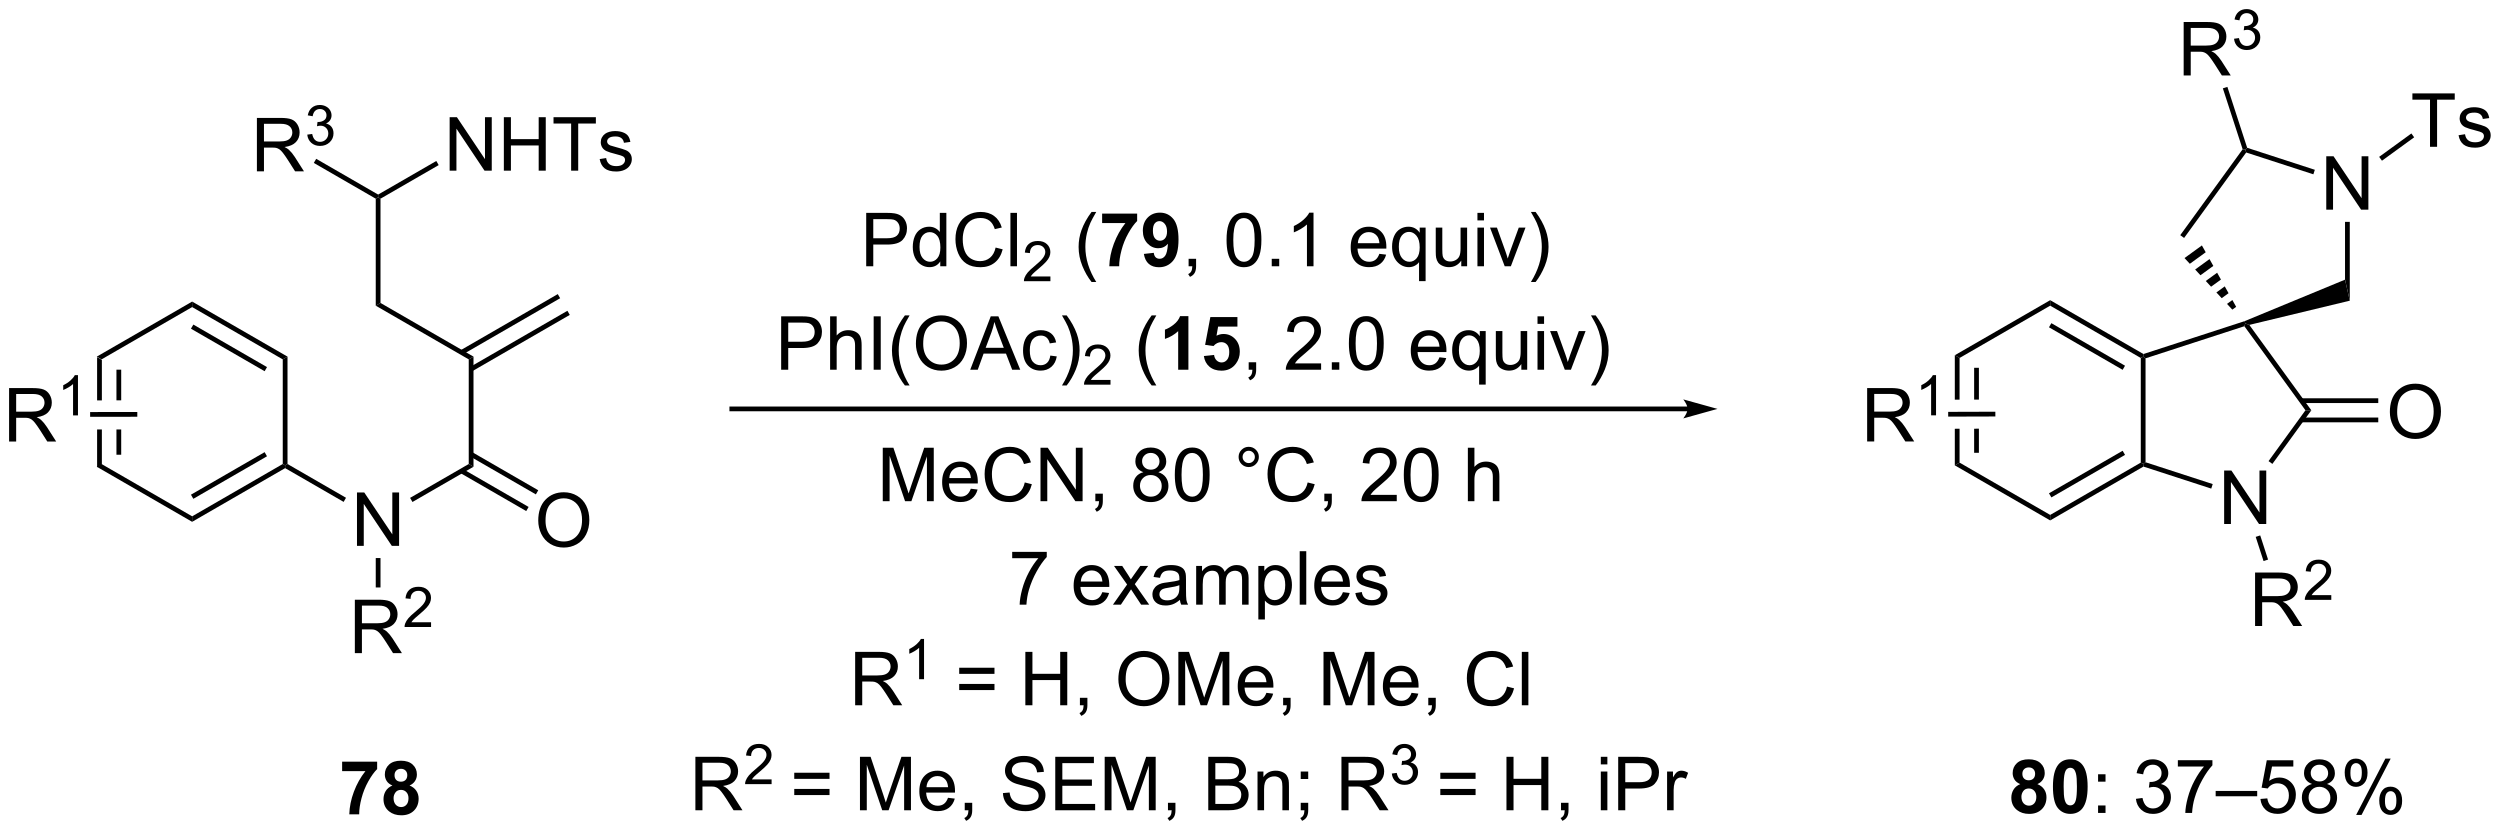 <?xml version="1.0" encoding="UTF-8"?>
<!DOCTYPE svg PUBLIC '-//W3C//DTD SVG 1.0//EN'
          'http://www.w3.org/TR/2001/REC-SVG-20010904/DTD/svg10.dtd'>
<svg stroke-dasharray="none" shape-rendering="auto" xmlns="http://www.w3.org/2000/svg" font-family="'Dialog'" text-rendering="auto" width="735" fill-opacity="1" color-interpolation="auto" color-rendering="auto" preserveAspectRatio="xMidYMid meet" font-size="12px" viewBox="0 0 735 244" fill="black" xmlns:xlink="http://www.w3.org/1999/xlink" stroke="black" image-rendering="auto" stroke-miterlimit="10" stroke-linecap="square" stroke-linejoin="miter" font-style="normal" stroke-width="1" height="244" stroke-dashoffset="0" font-weight="normal" stroke-opacity="1"
><!--Generated by the Batik Graphics2D SVG Generator--><defs id="genericDefs"
  /><g
  ><defs id="defs1"
    ><clipPath clipPathUnits="userSpaceOnUse" id="clipPath1"
      ><path d="M2.992 2.797 L278.582 2.797 L278.582 94.289 L2.992 94.289 L2.992 2.797 Z"
      /></clipPath
      ><clipPath clipPathUnits="userSpaceOnUse" id="clipPath2"
      ><path d="M84.397 89.595 L84.397 178.543 L352.324 178.543 L352.324 89.595 Z"
      /></clipPath
    ></defs
    ><g transform="scale(2.667,2.667) translate(-2.992,-2.797) matrix(1.029,0,0,1.029,-83.819,-89.36)"
    ><path d="M96.839 129.161 L96.839 132.45 L96.839 132.45 L97.349 132.45 L97.349 132.45 L97.349 129.161 ZM94.767 127.817 L94.767 132.452 L94.767 132.452 L95.278 132.451 L95.278 132.451 L95.278 128.112 L94.767 127.817 ZM97.349 135.568 L96.839 135.568 L96.839 135.568 L96.839 138.277 L97.349 138.277 L97.349 135.568 ZM95.278 135.569 L94.767 135.57 L94.767 135.57 L94.767 139.62 L95.278 139.326 L95.278 135.569 Z" stroke="none" clip-path="url(#clipPath2)"
    /></g
    ><g transform="matrix(2.743,0,0,2.743,-231.495,-245.753)"
    ><path d="M94.767 139.62 L95.278 139.326 L104.989 144.933 L104.989 145.522 Z" stroke="none" clip-path="url(#clipPath2)"
    /></g
    ><g transform="matrix(2.743,0,0,2.743,-231.495,-245.753)"
    ><path d="M104.989 145.522 L104.989 144.933 L114.701 139.326 L114.956 139.473 L114.956 139.768 ZM105.117 143.056 L113.012 138.498 L112.757 138.056 L104.862 142.614 Z" stroke="none" clip-path="url(#clipPath2)"
    /></g
    ><g transform="matrix(2.743,0,0,2.743,-231.495,-245.753)"
    ><path d="M115.211 139.326 L114.956 139.473 L114.701 139.326 L114.701 128.112 L115.211 127.817 Z" stroke="none" clip-path="url(#clipPath2)"
    /></g
    ><g transform="matrix(2.743,0,0,2.743,-231.495,-245.753)"
    ><path d="M115.211 127.817 L114.701 128.112 L104.989 122.505 L104.989 121.916 ZM113.012 128.94 L105.117 124.381 L104.862 124.823 L112.757 129.381 Z" stroke="none" clip-path="url(#clipPath2)"
    /></g
    ><g transform="matrix(2.743,0,0,2.743,-231.495,-245.753)"
    ><path d="M104.989 121.916 L104.989 122.505 L95.278 128.112 L94.767 127.817 Z" stroke="none" clip-path="url(#clipPath2)"
    /></g
    ><g transform="matrix(2.743,0,0,2.743,-231.495,-245.753)"
    ><path d="M122.657 148.102 L122.657 142.376 L123.436 142.376 L126.444 146.871 L126.444 142.376 L127.17 142.376 L127.17 148.102 L126.392 148.102 L123.384 143.602 L123.384 148.102 L122.657 148.102 Z" stroke="none" clip-path="url(#clipPath2)"
    /></g
    ><g transform="matrix(2.743,0,0,2.743,-231.495,-245.753)"
    ><path d="M114.956 139.768 L114.956 139.473 L115.211 139.326 L121.481 142.946 L121.226 143.387 Z" stroke="none" clip-path="url(#clipPath2)"
    /></g
    ><g transform="matrix(2.743,0,0,2.743,-231.495,-245.753)"
    ><path d="M128.604 143.397 L128.349 142.955 L134.635 139.326 L135.145 139.62 Z" stroke="none" clip-path="url(#clipPath2)"
    /></g
    ><g transform="matrix(2.743,0,0,2.743,-231.495,-245.753)"
    ><path d="M135.145 139.62 L134.635 139.326 L134.635 128.112 L135.145 127.817 Z" stroke="none" clip-path="url(#clipPath2)"
    /></g
    ><g transform="matrix(2.743,0,0,2.743,-231.495,-245.753)"
    ><path d="M135.145 127.817 L134.635 128.112 L124.668 122.358 L125.178 122.063 Z" stroke="none" clip-path="url(#clipPath2)"
    /></g
    ><g transform="matrix(2.743,0,0,2.743,-231.495,-245.753)"
    ><path d="M125.178 122.063 L124.668 122.358 L124.668 110.889 L124.923 110.742 L125.178 110.889 Z" stroke="none" clip-path="url(#clipPath2)"
    /></g
    ><g transform="matrix(2.743,0,0,2.743,-231.495,-245.753)"
    ><path d="M135.017 129.377 L145.465 123.345 L145.21 122.903 L134.762 128.935 ZM133.985 127.59 L144.433 121.557 L144.178 121.115 L133.73 127.148 Z" stroke="none" clip-path="url(#clipPath2)"
    /></g
    ><g transform="matrix(2.743,0,0,2.743,-231.495,-245.753)"
    ><path d="M111.93 107.957 L111.93 102.231 L114.469 102.231 Q115.234 102.231 115.633 102.384 Q116.031 102.538 116.268 102.928 Q116.508 103.319 116.508 103.793 Q116.508 104.402 116.112 104.822 Q115.719 105.238 114.893 105.35 Q115.195 105.496 115.351 105.637 Q115.682 105.942 115.979 106.397 L116.976 107.957 L116.023 107.957 L115.265 106.764 Q114.932 106.249 114.716 105.975 Q114.502 105.702 114.333 105.593 Q114.164 105.483 113.987 105.442 Q113.859 105.413 113.565 105.413 L112.687 105.413 L112.687 107.957 L111.93 107.957 ZM112.687 104.757 L114.315 104.757 Q114.836 104.757 115.127 104.65 Q115.422 104.543 115.573 104.306 Q115.726 104.069 115.726 103.793 Q115.726 103.387 115.43 103.126 Q115.135 102.863 114.5 102.863 L112.687 102.863 L112.687 104.757 Z" stroke="none" clip-path="url(#clipPath2)"
    /></g
    ><g transform="matrix(2.743,0,0,2.743,-231.495,-245.753)"
    ><path d="M117.329 104.022 L117.856 103.952 Q117.948 104.401 118.165 104.599 Q118.383 104.796 118.698 104.796 Q119.069 104.796 119.325 104.538 Q119.582 104.28 119.582 103.899 Q119.582 103.536 119.344 103.302 Q119.108 103.065 118.741 103.065 Q118.592 103.065 118.37 103.124 L118.428 102.661 Q118.481 102.667 118.512 102.667 Q118.85 102.667 119.12 102.491 Q119.389 102.315 119.389 101.948 Q119.389 101.659 119.192 101.47 Q118.996 101.278 118.686 101.278 Q118.377 101.278 118.172 101.472 Q117.967 101.665 117.909 102.052 L117.381 101.958 Q117.479 101.427 117.821 101.136 Q118.165 100.845 118.674 100.845 Q119.026 100.845 119.321 100.995 Q119.618 101.145 119.774 101.407 Q119.93 101.667 119.93 101.96 Q119.93 102.239 119.78 102.468 Q119.631 102.696 119.338 102.831 Q119.719 102.919 119.93 103.196 Q120.141 103.472 120.141 103.888 Q120.141 104.45 119.731 104.843 Q119.321 105.233 118.694 105.233 Q118.129 105.233 117.754 104.897 Q117.381 104.559 117.329 104.022 Z" stroke="none" clip-path="url(#clipPath2)"
    /></g
    ><g transform="matrix(2.743,0,0,2.743,-231.495,-245.753)"
    ><path d="M124.923 110.447 L124.923 110.742 L124.668 110.889 L118.03 107.056 L118.285 106.614 Z" stroke="none" clip-path="url(#clipPath2)"
    /></g
    ><g transform="matrix(2.743,0,0,2.743,-231.495,-245.753)"
    ><path d="M132.589 107.882 L132.589 102.156 L133.368 102.156 L136.376 106.65 L136.376 102.156 L137.102 102.156 L137.102 107.882 L136.324 107.882 L133.316 103.382 L133.316 107.882 L132.589 107.882 ZM138.398 107.882 L138.398 102.156 L139.156 102.156 L139.156 104.507 L142.132 104.507 L142.132 102.156 L142.89 102.156 L142.89 107.882 L142.132 107.882 L142.132 105.182 L139.156 105.182 L139.156 107.882 L138.398 107.882 ZM145.61 107.882 L145.61 102.83 L143.722 102.83 L143.722 102.156 L148.261 102.156 L148.261 102.83 L146.368 102.83 L146.368 107.882 L145.61 107.882 ZM148.669 106.642 L149.364 106.533 Q149.421 106.952 149.69 107.176 Q149.958 107.398 150.437 107.398 Q150.921 107.398 151.156 107.2 Q151.39 107.002 151.39 106.736 Q151.39 106.499 151.184 106.361 Q151.039 106.267 150.466 106.124 Q149.692 105.929 149.393 105.786 Q149.093 105.642 148.94 105.392 Q148.786 105.14 148.786 104.835 Q148.786 104.557 148.911 104.322 Q149.039 104.085 149.257 103.929 Q149.421 103.807 149.705 103.723 Q149.989 103.64 150.312 103.64 Q150.802 103.64 151.169 103.781 Q151.539 103.921 151.713 104.161 Q151.89 104.4 151.958 104.804 L151.27 104.898 Q151.224 104.577 150.997 104.398 Q150.773 104.218 150.364 104.218 Q149.88 104.218 149.671 104.379 Q149.466 104.538 149.466 104.752 Q149.466 104.89 149.552 104.999 Q149.637 105.111 149.82 105.187 Q149.927 105.226 150.442 105.367 Q151.187 105.564 151.481 105.692 Q151.778 105.82 151.945 106.062 Q152.114 106.304 152.114 106.663 Q152.114 107.015 151.908 107.325 Q151.703 107.635 151.315 107.807 Q150.929 107.976 150.442 107.976 Q149.632 107.976 149.208 107.64 Q148.786 107.304 148.669 106.642 Z" stroke="none" clip-path="url(#clipPath2)"
    /></g
    ><g transform="matrix(2.743,0,0,2.743,-231.495,-245.753)"
    ><path d="M125.178 110.889 L124.923 110.742 L124.923 110.447 L131.158 106.847 L131.413 107.289 Z" stroke="none" clip-path="url(#clipPath2)"
    /></g
    ><g transform="matrix(2.743,0,0,2.743,-231.495,-245.753)"
    ><path d="M142.085 145.393 Q142.085 143.966 142.85 143.162 Q143.616 142.354 144.827 142.354 Q145.619 142.354 146.254 142.735 Q146.892 143.112 147.225 143.789 Q147.561 144.466 147.561 145.326 Q147.561 146.198 147.21 146.886 Q146.858 147.573 146.212 147.927 Q145.569 148.281 144.822 148.281 Q144.014 148.281 143.376 147.891 Q142.741 147.498 142.413 146.823 Q142.085 146.146 142.085 145.393 ZM142.866 145.404 Q142.866 146.44 143.421 147.037 Q143.978 147.63 144.819 147.63 Q145.673 147.63 146.225 147.029 Q146.78 146.427 146.78 145.323 Q146.78 144.623 146.543 144.102 Q146.306 143.581 145.85 143.294 Q145.397 143.005 144.83 143.005 Q144.025 143.005 143.444 143.56 Q142.866 144.112 142.866 145.404 Z" stroke="none" clip-path="url(#clipPath2)"
    /></g
    ><g transform="matrix(2.743,0,0,2.743,-231.495,-245.753)"
    ><path d="M133.73 140.29 L140.797 144.37 L141.053 143.929 L133.985 139.848 ZM134.762 138.502 L141.83 142.583 L142.085 142.141 L135.017 138.06 Z" stroke="none" clip-path="url(#clipPath2)"
    /></g
    ><g transform="matrix(2.743,0,0,2.743,-231.495,-245.753)"
    ><path d="M122.428 159.596 L122.428 153.87 L124.967 153.87 Q125.733 153.87 126.131 154.023 Q126.53 154.177 126.767 154.568 Q127.006 154.958 127.006 155.432 Q127.006 156.042 126.61 156.461 Q126.217 156.877 125.392 156.989 Q125.694 157.135 125.85 157.276 Q126.181 157.581 126.478 158.036 L127.475 159.596 L126.522 159.596 L125.764 158.404 Q125.431 157.888 125.215 157.614 Q125.001 157.341 124.832 157.232 Q124.662 157.122 124.485 157.081 Q124.358 157.052 124.064 157.052 L123.186 157.052 L123.186 159.596 L122.428 159.596 ZM123.186 156.396 L124.814 156.396 Q125.334 156.396 125.626 156.289 Q125.92 156.182 126.071 155.945 Q126.225 155.708 126.225 155.432 Q126.225 155.026 125.928 154.766 Q125.634 154.502 124.998 154.502 L123.186 154.502 L123.186 156.396 Z" stroke="none" clip-path="url(#clipPath2)"
    /></g
    ><g transform="matrix(2.743,0,0,2.743,-231.495,-245.753)"
    ><path d="M130.597 156.288 L130.597 156.796 L127.757 156.796 Q127.751 156.605 127.819 156.429 Q127.927 156.14 128.165 155.859 Q128.405 155.577 128.856 155.208 Q129.556 154.634 129.802 154.298 Q130.048 153.962 130.048 153.663 Q130.048 153.351 129.823 153.136 Q129.601 152.919 129.239 152.919 Q128.858 152.919 128.63 153.148 Q128.401 153.376 128.399 153.781 L127.856 153.726 Q127.913 153.119 128.276 152.802 Q128.64 152.484 129.251 152.484 Q129.87 152.484 130.23 152.827 Q130.591 153.169 130.591 153.675 Q130.591 153.933 130.485 154.183 Q130.38 154.431 130.134 154.706 Q129.89 154.982 129.321 155.462 Q128.847 155.861 128.712 156.003 Q128.577 156.146 128.489 156.288 L130.597 156.288 Z" stroke="none" clip-path="url(#clipPath2)"
    /></g
    ><g transform="matrix(2.743,0,0,2.743,-231.495,-245.753)"
    ><path d="M124.668 149.406 L125.178 149.406 L125.178 152.558 L124.668 152.558 Z" stroke="none" clip-path="url(#clipPath2)"
    /></g
    ><g transform="matrix(2.743,0,0,2.743,-231.495,-245.753)"
    ><path d="M265.274 133.164 L162.832 133.164 L162.577 133.164 L162.577 133.674 L162.832 133.674 L265.274 133.674 L265.529 133.674 L265.529 133.164 L265.274 133.164 ZM268.478 133.419 L264.81 132.399 C264.81 132.399 265.274 132.974 265.274 133.419 C265.274 133.865 264.81 134.44 264.81 134.44 Z" stroke="none" clip-path="url(#clipPath2)"
    /></g
    ><g transform="matrix(2.743,0,0,2.743,-231.495,-245.753)"
    ><path d="M168.121 129.223 L168.121 123.497 L170.282 123.497 Q170.853 123.497 171.152 123.551 Q171.574 123.622 171.858 123.82 Q172.144 124.015 172.319 124.372 Q172.493 124.726 172.493 125.153 Q172.493 125.882 172.027 126.39 Q171.564 126.895 170.347 126.895 L168.879 126.895 L168.879 129.223 L168.121 129.223 ZM168.879 126.218 L170.361 126.218 Q171.095 126.218 171.402 125.945 Q171.712 125.671 171.712 125.176 Q171.712 124.817 171.53 124.562 Q171.347 124.304 171.051 124.223 Q170.861 124.171 170.345 124.171 L168.879 124.171 L168.879 126.218 ZM173.368 129.223 L173.368 123.497 L174.071 123.497 L174.071 125.551 Q174.564 124.981 175.314 124.981 Q175.774 124.981 176.113 125.163 Q176.454 125.343 176.6 125.663 Q176.746 125.984 176.746 126.593 L176.746 129.223 L176.043 129.223 L176.043 126.593 Q176.043 126.067 175.814 125.828 Q175.587 125.585 175.168 125.585 Q174.855 125.585 174.579 125.749 Q174.306 125.911 174.189 126.189 Q174.071 126.466 174.071 126.953 L174.071 129.223 L173.368 129.223 ZM178.036 129.223 L178.036 123.497 L178.794 123.497 L178.794 129.223 L178.036 129.223 ZM181.384 130.908 Q180.801 130.174 180.397 129.189 Q179.996 128.202 179.996 127.148 Q179.996 126.218 180.298 125.367 Q180.649 124.379 181.384 123.398 L181.887 123.398 Q181.415 124.21 181.262 124.559 Q181.024 125.098 180.887 125.684 Q180.72 126.413 180.72 127.153 Q180.72 129.031 181.887 130.908 L181.384 130.908 ZM182.564 126.434 Q182.564 125.007 183.329 124.203 Q184.095 123.395 185.306 123.395 Q186.097 123.395 186.733 123.775 Q187.371 124.153 187.704 124.83 Q188.04 125.507 188.04 126.367 Q188.04 127.239 187.689 127.926 Q187.337 128.614 186.691 128.968 Q186.048 129.322 185.301 129.322 Q184.493 129.322 183.855 128.932 Q183.22 128.538 182.892 127.864 Q182.564 127.187 182.564 126.434 ZM183.345 126.445 Q183.345 127.481 183.899 128.077 Q184.457 128.671 185.298 128.671 Q186.152 128.671 186.704 128.07 Q187.259 127.468 187.259 126.364 Q187.259 125.663 187.022 125.143 Q186.785 124.622 186.329 124.335 Q185.876 124.046 185.308 124.046 Q184.504 124.046 183.923 124.601 Q183.345 125.153 183.345 126.445 ZM188.385 129.223 L190.586 123.497 L191.403 123.497 L193.747 129.223 L192.883 129.223 L192.216 127.489 L189.82 127.489 L189.192 129.223 L188.385 129.223 ZM190.039 126.872 L191.982 126.872 L191.383 125.286 Q191.109 124.562 190.976 124.098 Q190.867 124.648 190.669 125.192 L190.039 126.872 ZM196.969 127.703 L197.661 127.794 Q197.547 128.507 197.081 128.913 Q196.614 129.317 195.935 129.317 Q195.083 129.317 194.565 128.76 Q194.047 128.202 194.047 127.163 Q194.047 126.492 194.268 125.989 Q194.492 125.484 194.948 125.234 Q195.403 124.981 195.937 124.981 Q196.614 124.981 197.044 125.322 Q197.474 125.663 197.594 126.294 L196.911 126.398 Q196.812 125.981 196.565 125.77 Q196.317 125.559 195.966 125.559 Q195.435 125.559 195.101 125.939 Q194.771 126.32 194.771 127.145 Q194.771 127.981 195.091 128.361 Q195.411 128.739 195.927 128.739 Q196.341 128.739 196.617 128.486 Q196.896 128.231 196.969 127.703 ZM198.724 130.908 L198.219 130.908 Q199.388 129.031 199.388 127.153 Q199.388 126.419 199.219 125.695 Q199.086 125.109 198.849 124.57 Q198.695 124.218 198.219 123.398 L198.724 123.398 Q199.458 124.379 199.81 125.367 Q200.109 126.218 200.109 127.148 Q200.109 128.202 199.706 129.189 Q199.302 130.174 198.724 130.908 Z" stroke="none" clip-path="url(#clipPath2)"
    /></g
    ><g transform="matrix(2.743,0,0,2.743,-231.495,-245.753)"
    ><path d="M203.42 130.315 L203.42 130.823 L200.58 130.823 Q200.574 130.632 200.642 130.456 Q200.75 130.167 200.988 129.886 Q201.228 129.605 201.679 129.235 Q202.379 128.661 202.625 128.325 Q202.871 127.989 202.871 127.691 Q202.871 127.378 202.646 127.163 Q202.424 126.946 202.062 126.946 Q201.681 126.946 201.453 127.175 Q201.224 127.403 201.222 127.808 L200.679 127.753 Q200.736 127.146 201.099 126.829 Q201.463 126.511 202.074 126.511 Q202.693 126.511 203.053 126.855 Q203.414 127.196 203.414 127.702 Q203.414 127.96 203.308 128.21 Q203.203 128.458 202.957 128.733 Q202.713 129.009 202.144 129.489 Q201.67 129.888 201.535 130.03 Q201.4 130.173 201.312 130.315 L203.42 130.315 Z" stroke="none" clip-path="url(#clipPath2)"
    /></g
    ><g transform="matrix(2.743,0,0,2.743,-231.495,-245.753)"
    ><path d="M207.83 130.908 Q207.247 130.174 206.843 129.189 Q206.442 128.202 206.442 127.148 Q206.442 126.218 206.744 125.367 Q207.096 124.379 207.83 123.398 L208.333 123.398 Q207.862 124.21 207.708 124.559 Q207.471 125.098 207.333 125.684 Q207.166 126.413 207.166 127.153 Q207.166 129.031 208.333 130.908 L207.83 130.908 Z" stroke="none" clip-path="url(#clipPath2)"
    /></g
    ><g transform="matrix(2.743,0,0,2.743,-231.495,-245.753)"
    ><path d="M211.77 129.223 L210.674 129.223 L210.674 125.085 Q210.072 125.648 209.255 125.919 L209.255 124.921 Q209.684 124.781 210.187 124.39 Q210.692 123.997 210.88 123.473 L211.77 123.473 L211.77 129.223 ZM213.428 127.749 L214.522 127.637 Q214.569 128.007 214.798 128.226 Q215.029 128.442 215.329 128.442 Q215.673 128.442 215.91 128.163 Q216.149 127.882 216.149 127.32 Q216.149 126.794 215.912 126.531 Q215.678 126.265 215.298 126.265 Q214.826 126.265 214.451 126.684 L213.561 126.554 L214.123 123.575 L217.024 123.575 L217.024 124.601 L214.954 124.601 L214.782 125.575 Q215.149 125.39 215.532 125.39 Q216.264 125.39 216.772 125.921 Q217.279 126.453 217.279 127.301 Q217.279 128.007 216.868 128.562 Q216.311 129.322 215.319 129.322 Q214.524 129.322 214.024 128.895 Q213.524 128.468 213.428 127.749 Z" stroke="none" clip-path="url(#clipPath2)"
    /></g
    ><g transform="matrix(2.743,0,0,2.743,-231.495,-245.753)"
    ><path d="M218.231 129.223 L218.231 128.421 L219.033 128.421 L219.033 129.223 Q219.033 129.666 218.877 129.937 Q218.721 130.208 218.38 130.356 L218.184 130.057 Q218.408 129.958 218.512 129.768 Q218.619 129.58 218.63 129.223 L218.231 129.223 ZM225.994 128.546 L225.994 129.223 L222.208 129.223 Q222.2 128.968 222.291 128.734 Q222.434 128.348 222.752 127.973 Q223.072 127.598 223.674 127.106 Q224.606 126.341 224.934 125.893 Q225.262 125.445 225.262 125.046 Q225.262 124.629 224.963 124.343 Q224.666 124.054 224.184 124.054 Q223.677 124.054 223.372 124.359 Q223.067 124.663 223.065 125.203 L222.341 125.129 Q222.416 124.32 222.9 123.898 Q223.385 123.473 224.2 123.473 Q225.025 123.473 225.505 123.932 Q225.986 124.387 225.986 125.062 Q225.986 125.406 225.846 125.739 Q225.705 126.07 225.377 126.437 Q225.052 126.804 224.294 127.445 Q223.661 127.976 223.481 128.166 Q223.302 128.356 223.184 128.546 L225.994 128.546 ZM227.141 129.223 L227.141 128.421 L227.944 128.421 L227.944 129.223 L227.141 129.223 ZM228.971 126.398 Q228.971 125.382 229.179 124.765 Q229.387 124.145 229.799 123.809 Q230.213 123.473 230.838 123.473 Q231.299 123.473 231.645 123.658 Q231.994 123.843 232.221 124.195 Q232.447 124.544 232.575 125.046 Q232.705 125.546 232.705 126.398 Q232.705 127.406 232.497 128.025 Q232.291 128.645 231.877 128.984 Q231.466 129.322 230.838 129.322 Q230.01 129.322 229.536 128.726 Q228.971 128.012 228.971 126.398 ZM229.692 126.398 Q229.692 127.809 230.023 128.275 Q230.354 128.742 230.838 128.742 Q231.322 128.742 231.65 128.273 Q231.981 127.804 231.981 126.398 Q231.981 124.984 231.65 124.52 Q231.322 124.054 230.83 124.054 Q230.346 124.054 230.057 124.466 Q229.692 124.989 229.692 126.398 ZM238.677 127.887 L239.403 127.976 Q239.231 128.614 238.765 128.965 Q238.302 129.317 237.58 129.317 Q236.669 129.317 236.135 128.757 Q235.604 128.195 235.604 127.184 Q235.604 126.137 236.143 125.559 Q236.682 124.981 237.541 124.981 Q238.372 124.981 238.898 125.549 Q239.427 126.114 239.427 127.14 Q239.427 127.203 239.424 127.328 L236.33 127.328 Q236.369 128.012 236.716 128.377 Q237.065 128.739 237.583 128.739 Q237.971 128.739 238.244 128.536 Q238.518 128.333 238.677 127.887 ZM236.369 126.749 L238.684 126.749 Q238.637 126.226 238.419 125.966 Q238.083 125.559 237.549 125.559 Q237.065 125.559 236.734 125.885 Q236.403 126.208 236.369 126.749 ZM242.93 130.814 L242.93 128.781 Q242.766 129.012 242.472 129.166 Q242.178 129.317 241.845 129.317 Q241.107 129.317 240.574 128.728 Q240.04 128.137 240.04 127.109 Q240.04 126.484 240.256 125.989 Q240.475 125.492 240.886 125.236 Q241.298 124.981 241.79 124.981 Q242.561 124.981 243.001 125.629 L243.001 125.075 L243.634 125.075 L243.634 130.814 L242.93 130.814 ZM240.764 127.137 Q240.764 127.937 241.1 128.338 Q241.436 128.739 241.904 128.739 Q242.352 128.739 242.675 128.359 Q243.001 127.976 243.001 127.2 Q243.001 126.372 242.66 125.955 Q242.319 125.536 241.857 125.536 Q241.399 125.536 241.082 125.924 Q240.764 126.312 240.764 127.137 ZM247.455 129.223 L247.455 128.614 Q246.971 129.317 246.137 129.317 Q245.77 129.317 245.453 129.176 Q245.135 129.036 244.979 128.822 Q244.825 128.609 244.762 128.301 Q244.721 128.093 244.721 127.645 L244.721 125.075 L245.424 125.075 L245.424 127.374 Q245.424 127.926 245.466 128.117 Q245.533 128.395 245.747 128.554 Q245.963 128.71 246.278 128.71 Q246.596 128.71 246.872 128.549 Q247.15 128.387 247.265 128.109 Q247.38 127.828 247.38 127.296 L247.38 125.075 L248.083 125.075 L248.083 129.223 L247.455 129.223 ZM249.188 124.304 L249.188 123.497 L249.891 123.497 L249.891 124.304 L249.188 124.304 ZM249.188 129.223 L249.188 125.075 L249.891 125.075 L249.891 129.223 L249.188 129.223 ZM252.114 129.223 L250.536 125.075 L251.278 125.075 L252.169 127.559 Q252.315 127.96 252.434 128.395 Q252.528 128.067 252.697 127.606 L253.619 125.075 L254.341 125.075 L252.77 129.223 L252.114 129.223 ZM255.424 130.908 L254.919 130.908 Q256.088 129.031 256.088 127.153 Q256.088 126.419 255.919 125.695 Q255.786 125.109 255.549 124.57 Q255.395 124.218 254.919 123.398 L255.424 123.398 Q256.158 124.379 256.51 125.367 Q256.809 126.218 256.809 127.148 Q256.809 128.202 256.406 129.189 Q256.002 130.174 255.424 130.908 Z" stroke="none" clip-path="url(#clipPath2)"
    /></g
    ><g transform="matrix(2.743,0,0,2.743,-231.495,-245.753)"
    ><path d="M179.011 143.309 L179.011 137.583 L180.151 137.583 L181.508 141.637 Q181.696 142.203 181.782 142.484 Q181.878 142.171 182.086 141.567 L183.456 137.583 L184.477 137.583 L184.477 143.309 L183.745 143.309 L183.745 138.515 L182.081 143.309 L181.399 143.309 L179.743 138.434 L179.743 143.309 L179.011 143.309 ZM188.448 141.974 L189.175 142.062 Q189.003 142.7 188.537 143.052 Q188.073 143.403 187.352 143.403 Q186.44 143.403 185.907 142.843 Q185.375 142.281 185.375 141.27 Q185.375 140.224 185.914 139.645 Q186.453 139.067 187.313 139.067 Q188.144 139.067 188.67 139.635 Q189.198 140.2 189.198 141.226 Q189.198 141.289 189.196 141.414 L186.102 141.414 Q186.141 142.099 186.487 142.463 Q186.836 142.825 187.355 142.825 Q187.743 142.825 188.016 142.622 Q188.289 142.419 188.448 141.974 ZM186.141 140.835 L188.456 140.835 Q188.409 140.312 188.19 140.052 Q187.855 139.645 187.321 139.645 Q186.836 139.645 186.506 139.971 Q186.175 140.294 186.141 140.835 ZM194.233 141.302 L194.991 141.492 Q194.754 142.427 194.135 142.919 Q193.515 143.408 192.621 143.408 Q191.694 143.408 191.114 143.031 Q190.536 142.653 190.231 141.94 Q189.929 141.224 189.929 140.403 Q189.929 139.507 190.27 138.843 Q190.614 138.177 191.244 137.83 Q191.874 137.484 192.632 137.484 Q193.491 137.484 194.077 137.921 Q194.663 138.359 194.895 139.153 L194.148 139.328 Q193.95 138.703 193.569 138.419 Q193.192 138.132 192.616 138.132 Q191.957 138.132 191.512 138.45 Q191.069 138.765 190.89 139.299 Q190.71 139.833 190.71 140.398 Q190.71 141.13 190.923 141.674 Q191.137 142.218 191.585 142.489 Q192.036 142.757 192.559 142.757 Q193.194 142.757 193.635 142.39 Q194.077 142.023 194.233 141.302 ZM195.917 143.309 L195.917 137.583 L196.696 137.583 L199.703 142.078 L199.703 137.583 L200.43 137.583 L200.43 143.309 L199.651 143.309 L196.644 138.809 L196.644 143.309 L195.917 143.309 ZM201.796 143.309 L201.796 142.507 L202.598 142.507 L202.598 143.309 Q202.598 143.752 202.442 144.023 Q202.286 144.294 201.944 144.442 L201.749 144.143 Q201.973 144.044 202.077 143.854 Q202.184 143.666 202.194 143.309 L201.796 143.309 ZM206.944 140.203 Q206.507 140.044 206.296 139.747 Q206.085 139.45 206.085 139.036 Q206.085 138.411 206.533 137.987 Q206.983 137.559 207.731 137.559 Q208.481 137.559 208.936 137.994 Q209.395 138.429 209.395 139.054 Q209.395 139.453 209.184 139.75 Q208.976 140.044 208.551 140.203 Q209.077 140.375 209.353 140.757 Q209.629 141.14 209.629 141.671 Q209.629 142.406 209.108 142.908 Q208.59 143.408 207.741 143.408 Q206.895 143.408 206.374 142.906 Q205.856 142.403 205.856 141.653 Q205.856 141.093 206.137 140.718 Q206.421 140.341 206.944 140.203 ZM206.804 139.012 Q206.804 139.419 207.064 139.677 Q207.327 139.934 207.746 139.934 Q208.153 139.934 208.411 139.679 Q208.671 139.421 208.671 139.052 Q208.671 138.664 208.403 138.4 Q208.137 138.137 207.739 138.137 Q207.335 138.137 207.069 138.395 Q206.804 138.653 206.804 139.012 ZM206.577 141.656 Q206.577 141.958 206.72 142.239 Q206.864 142.52 207.145 142.674 Q207.426 142.828 207.749 142.828 Q208.254 142.828 208.582 142.505 Q208.911 142.179 208.911 141.679 Q208.911 141.171 208.572 140.841 Q208.233 140.507 207.726 140.507 Q207.231 140.507 206.903 140.835 Q206.577 141.164 206.577 141.656 ZM210.313 140.484 Q210.313 139.468 210.521 138.851 Q210.73 138.231 211.141 137.895 Q211.555 137.559 212.18 137.559 Q212.641 137.559 212.987 137.744 Q213.336 137.929 213.563 138.281 Q213.789 138.63 213.917 139.132 Q214.047 139.632 214.047 140.484 Q214.047 141.492 213.839 142.112 Q213.633 142.731 213.219 143.07 Q212.808 143.408 212.18 143.408 Q211.352 143.408 210.878 142.812 Q210.313 142.099 210.313 140.484 ZM211.034 140.484 Q211.034 141.895 211.365 142.362 Q211.696 142.828 212.18 142.828 Q212.664 142.828 212.993 142.359 Q213.323 141.89 213.323 140.484 Q213.323 139.07 212.993 138.606 Q212.664 138.14 212.172 138.14 Q211.688 138.14 211.399 138.552 Q211.034 139.075 211.034 140.484 ZM217.151 138.567 Q217.151 138.117 217.469 137.802 Q217.789 137.484 218.235 137.484 Q218.688 137.484 219.003 137.802 Q219.321 138.117 219.321 138.567 Q219.321 139.015 219 139.335 Q218.683 139.653 218.235 139.653 Q217.789 139.653 217.469 139.338 Q217.151 139.02 217.151 138.567 ZM217.578 138.567 Q217.578 138.841 217.771 139.033 Q217.964 139.226 218.237 139.226 Q218.508 139.226 218.701 139.033 Q218.894 138.841 218.894 138.567 Q218.894 138.294 218.701 138.101 Q218.508 137.906 218.237 137.906 Q217.964 137.906 217.771 138.101 Q217.578 138.294 217.578 138.567 ZM224.554 141.302 L225.311 141.492 Q225.075 142.427 224.455 142.919 Q223.835 143.408 222.942 143.408 Q222.015 143.408 221.434 143.031 Q220.856 142.653 220.551 141.94 Q220.249 141.224 220.249 140.403 Q220.249 139.507 220.59 138.843 Q220.934 138.177 221.564 137.83 Q222.194 137.484 222.952 137.484 Q223.811 137.484 224.398 137.921 Q224.983 138.359 225.215 139.153 L224.468 139.328 Q224.27 138.703 223.89 138.419 Q223.512 138.132 222.936 138.132 Q222.278 138.132 221.832 138.45 Q221.39 138.765 221.21 139.299 Q221.03 139.833 221.03 140.398 Q221.03 141.13 221.244 141.674 Q221.457 142.218 221.905 142.489 Q222.356 142.757 222.879 142.757 Q223.515 142.757 223.955 142.39 Q224.398 142.023 224.554 141.302 ZM226.339 143.309 L226.339 142.507 L227.141 142.507 L227.141 143.309 Q227.141 143.752 226.985 144.023 Q226.828 144.294 226.487 144.442 L226.292 144.143 Q226.516 144.044 226.62 143.854 Q226.727 143.666 226.737 143.309 L226.339 143.309 ZM234.102 142.632 L234.102 143.309 L230.315 143.309 Q230.308 143.054 230.399 142.82 Q230.542 142.434 230.86 142.059 Q231.18 141.684 231.782 141.192 Q232.714 140.427 233.042 139.979 Q233.37 139.531 233.37 139.132 Q233.37 138.716 233.071 138.429 Q232.774 138.14 232.292 138.14 Q231.784 138.14 231.48 138.445 Q231.175 138.75 231.172 139.289 L230.448 139.216 Q230.524 138.406 231.008 137.984 Q231.493 137.559 232.308 137.559 Q233.133 137.559 233.612 138.018 Q234.094 138.474 234.094 139.148 Q234.094 139.492 233.953 139.825 Q233.813 140.156 233.485 140.523 Q233.159 140.89 232.401 141.531 Q231.769 142.062 231.589 142.252 Q231.409 142.442 231.292 142.632 L234.102 142.632 ZM234.856 140.484 Q234.856 139.468 235.064 138.851 Q235.273 138.231 235.684 137.895 Q236.098 137.559 236.723 137.559 Q237.184 137.559 237.53 137.744 Q237.879 137.929 238.106 138.281 Q238.332 138.63 238.46 139.132 Q238.59 139.632 238.59 140.484 Q238.59 141.492 238.382 142.112 Q238.176 142.731 237.762 143.07 Q237.351 143.408 236.723 143.408 Q235.895 143.408 235.421 142.812 Q234.856 142.099 234.856 140.484 ZM235.577 140.484 Q235.577 141.895 235.908 142.362 Q236.239 142.828 236.723 142.828 Q237.207 142.828 237.536 142.359 Q237.866 141.89 237.866 140.484 Q237.866 139.07 237.536 138.606 Q237.207 138.14 236.715 138.14 Q236.231 138.14 235.942 138.552 Q235.577 139.075 235.577 140.484 ZM241.723 143.309 L241.723 137.583 L242.426 137.583 L242.426 139.637 Q242.918 139.067 243.668 139.067 Q244.129 139.067 244.468 139.25 Q244.809 139.429 244.955 139.75 Q245.101 140.07 245.101 140.679 L245.101 143.309 L244.398 143.309 L244.398 140.679 Q244.398 140.153 244.168 139.914 Q243.942 139.671 243.523 139.671 Q243.21 139.671 242.934 139.835 Q242.661 139.997 242.543 140.275 Q242.426 140.552 242.426 141.039 L242.426 143.309 L241.723 143.309 Z" stroke="none" clip-path="url(#clipPath2)"
    /></g
    ><g transform="matrix(2.743,0,0,2.743,-231.495,-245.753)"
    ><path d="M295.986 129.011 L295.986 132.424 L295.986 132.424 L296.497 132.423 L296.497 132.423 L296.497 129.011 ZM293.915 127.667 L293.915 132.431 L293.915 132.431 L294.425 132.429 L294.425 132.429 L294.425 127.962 L293.915 127.667 ZM296.497 135.541 L295.986 135.542 L295.986 135.542 L295.986 138.127 L296.497 138.127 L296.497 135.541 ZM294.425 135.547 L293.915 135.549 L293.915 135.549 L293.915 139.471 L294.425 139.176 L294.425 135.547 Z" stroke="none" clip-path="url(#clipPath2)"
    /></g
    ><g transform="matrix(2.743,0,0,2.743,-231.495,-245.753)"
    ><path d="M293.915 139.471 L294.425 139.176 L304.137 144.783 L304.137 145.372 Z" stroke="none" clip-path="url(#clipPath2)"
    /></g
    ><g transform="matrix(2.743,0,0,2.743,-231.495,-245.753)"
    ><path d="M304.137 145.372 L304.137 144.783 L313.848 139.176 L314.103 139.323 L314.133 139.601 ZM304.264 142.907 L312.159 138.348 L311.904 137.906 L304.009 142.465 Z" stroke="none" clip-path="url(#clipPath2)"
    /></g
    ><g transform="matrix(2.743,0,0,2.743,-231.495,-245.753)"
    ><path d="M314.359 139.138 L314.103 139.323 L313.848 139.176 L313.848 127.962 L314.103 127.815 L314.359 128 Z" stroke="none" clip-path="url(#clipPath2)"
    /></g
    ><g transform="matrix(2.743,0,0,2.743,-231.495,-245.753)"
    ><path d="M314.133 127.537 L314.103 127.815 L313.848 127.962 L304.137 122.355 L304.137 121.766 ZM312.159 128.79 L304.264 124.231 L304.009 124.673 L311.904 129.232 Z" stroke="none" clip-path="url(#clipPath2)"
    /></g
    ><g transform="matrix(2.743,0,0,2.743,-231.495,-245.753)"
    ><path d="M304.137 121.766 L304.137 122.355 L294.425 127.962 L293.915 127.667 Z" stroke="none" clip-path="url(#clipPath2)"
    /></g
    ><g transform="matrix(2.743,0,0,2.743,-231.495,-245.753)"
    ><path d="M322.783 145.755 L322.783 140.028 L323.562 140.028 L326.57 144.523 L326.57 140.028 L327.296 140.028 L327.296 145.755 L326.518 145.755 L323.51 141.255 L323.51 145.755 L322.783 145.755 Z" stroke="none" clip-path="url(#clipPath2)"
    /></g
    ><g transform="matrix(2.743,0,0,2.743,-231.495,-245.753)"
    ><path d="M314.133 139.601 L314.103 139.323 L314.359 139.138 L321.558 141.477 L321.401 141.963 Z" stroke="none" clip-path="url(#clipPath2)"
    /></g
    ><g transform="matrix(2.743,0,0,2.743,-231.495,-245.753)"
    ><path d="M327.954 139.315 L327.541 139.015 L331.498 133.569 L332.129 133.569 Z" stroke="none" clip-path="url(#clipPath2)"
    /></g
    ><g transform="matrix(2.743,0,0,2.743,-231.495,-245.753)"
    ><path d="M332.129 133.569 L331.498 133.569 L324.951 124.558 L325.049 124.258 L325.479 124.416 Z" stroke="none" clip-path="url(#clipPath2)"
    /></g
    ><g transform="matrix(2.743,0,0,2.743,-231.495,-245.753)"
    ><path d="M324.97 124.016 L325.049 124.258 L324.951 124.558 L314.359 128 L314.103 127.815 L314.133 127.537 Z" stroke="none" clip-path="url(#clipPath2)"
    /></g
    ><g transform="matrix(2.743,0,0,2.743,-231.495,-245.753)"
    ><path d="M333.729 112.068 L333.729 106.342 L334.507 106.342 L337.515 110.836 L337.515 106.342 L338.242 106.342 L338.242 112.068 L337.463 112.068 L334.455 107.568 L334.455 112.068 L333.729 112.068 Z" stroke="none" clip-path="url(#clipPath2)"
    /></g
    ><g transform="matrix(2.743,0,0,2.743,-231.495,-245.753)"
    ><path d="M325.479 124.416 L325.049 124.258 L324.97 124.016 L335.739 119.566 L336.249 121.821 Z" stroke="none" clip-path="url(#clipPath2)"
    /></g
    ><g transform="matrix(2.743,0,0,2.743,-231.495,-245.753)"
    ><path d="M336.249 121.821 L335.739 119.566 L335.739 113.372 L336.249 113.372 Z" stroke="none" clip-path="url(#clipPath2)"
    /></g
    ><g transform="matrix(2.743,0,0,2.743,-231.495,-245.753)"
    ><path d="M332.503 107.791 L332.346 108.276 L325.146 105.937 L325.049 105.637 L325.251 105.434 Z" stroke="none" clip-path="url(#clipPath2)"
    /></g
    ><g transform="matrix(2.743,0,0,2.743,-231.495,-245.753)"
    ><path d="M324.766 105.592 L325.049 105.637 L325.146 105.937 L318.491 115.097 L318.078 114.798 Z" stroke="none" clip-path="url(#clipPath2)"
    /></g
    ><g transform="matrix(2.743,0,0,2.743,-231.495,-245.753)"
    ><path d="M320.398 115.899 L320.807 116.63 L319.105 117.866 L318.536 117.252 ZM321.215 117.362 L321.623 118.093 L320.244 119.095 L319.675 118.481 ZM322.031 118.824 L322.44 119.555 L321.382 120.323 L320.813 119.709 ZM322.848 120.287 L323.256 121.018 L322.521 121.552 L321.952 120.937 ZM323.664 121.749 L324.072 122.48 L323.659 122.78 L323.09 122.166 Z" stroke="none" clip-path="url(#clipPath2)"
    /></g
    ><g transform="matrix(2.743,0,0,2.743,-231.495,-245.753)"
    ><path d="M318.444 97.68 L318.444 91.953 L320.983 91.953 Q321.748 91.953 322.147 92.107 Q322.545 92.26 322.782 92.651 Q323.022 93.041 323.022 93.515 Q323.022 94.125 322.626 94.544 Q322.233 94.961 321.407 95.073 Q321.709 95.219 321.866 95.359 Q322.196 95.664 322.493 96.12 L323.491 97.68 L322.538 97.68 L321.78 96.487 Q321.446 95.971 321.23 95.698 Q321.017 95.424 320.847 95.315 Q320.678 95.206 320.501 95.164 Q320.373 95.135 320.079 95.135 L319.202 95.135 L319.202 97.68 L318.444 97.68 ZM319.202 94.479 L320.829 94.479 Q321.35 94.479 321.642 94.372 Q321.936 94.265 322.087 94.028 Q322.241 93.791 322.241 93.515 Q322.241 93.109 321.944 92.849 Q321.649 92.586 321.014 92.586 L319.202 92.586 L319.202 94.479 Z" stroke="none" clip-path="url(#clipPath2)"
    /></g
    ><g transform="matrix(2.743,0,0,2.743,-231.495,-245.753)"
    ><path d="M323.843 93.745 L324.37 93.674 Q324.462 94.124 324.679 94.321 Q324.897 94.518 325.212 94.518 Q325.583 94.518 325.839 94.26 Q326.097 94.002 326.097 93.622 Q326.097 93.258 325.858 93.024 Q325.622 92.788 325.255 92.788 Q325.106 92.788 324.884 92.846 L324.942 92.383 Q324.995 92.389 325.026 92.389 Q325.364 92.389 325.634 92.213 Q325.903 92.038 325.903 91.671 Q325.903 91.382 325.706 91.192 Q325.511 91.001 325.2 91.001 Q324.892 91.001 324.687 91.194 Q324.481 91.387 324.423 91.774 L323.896 91.68 Q323.993 91.149 324.335 90.858 Q324.679 90.567 325.188 90.567 Q325.54 90.567 325.835 90.717 Q326.132 90.868 326.288 91.129 Q326.444 91.389 326.444 91.682 Q326.444 91.962 326.294 92.19 Q326.146 92.419 325.853 92.553 Q326.233 92.641 326.444 92.919 Q326.655 93.194 326.655 93.61 Q326.655 94.172 326.245 94.565 Q325.835 94.956 325.208 94.956 Q324.644 94.956 324.269 94.62 Q323.896 94.282 323.843 93.745 Z" stroke="none" clip-path="url(#clipPath2)"
    /></g
    ><g transform="matrix(2.743,0,0,2.743,-231.495,-245.753)"
    ><path d="M325.251 105.434 L325.049 105.637 L324.766 105.592 L322.644 99.062 L323.13 98.905 Z" stroke="none" clip-path="url(#clipPath2)"
    /></g
    ><g transform="matrix(2.743,0,0,2.743,-231.495,-245.753)"
    ><path d="M344.848 105.327 L344.848 100.275 L342.96 100.275 L342.96 99.6 L347.499 99.6 L347.499 100.275 L345.606 100.275 L345.606 105.327 L344.848 105.327 ZM347.907 104.088 L348.602 103.978 Q348.659 104.397 348.928 104.621 Q349.196 104.843 349.675 104.843 Q350.159 104.843 350.394 104.645 Q350.628 104.447 350.628 104.181 Q350.628 103.944 350.422 103.806 Q350.276 103.713 349.704 103.569 Q348.93 103.374 348.631 103.231 Q348.331 103.088 348.178 102.838 Q348.024 102.585 348.024 102.28 Q348.024 102.002 348.149 101.767 Q348.276 101.53 348.495 101.374 Q348.659 101.252 348.943 101.168 Q349.227 101.085 349.55 101.085 Q350.04 101.085 350.407 101.225 Q350.776 101.366 350.951 101.606 Q351.128 101.845 351.196 102.249 L350.508 102.343 Q350.461 102.022 350.235 101.843 Q350.011 101.663 349.602 101.663 Q349.118 101.663 348.909 101.825 Q348.704 101.983 348.704 102.197 Q348.704 102.335 348.79 102.444 Q348.875 102.556 349.058 102.632 Q349.165 102.671 349.68 102.811 Q350.425 103.009 350.719 103.137 Q351.016 103.265 351.183 103.507 Q351.352 103.749 351.352 104.108 Q351.352 104.46 351.146 104.77 Q350.941 105.08 350.553 105.252 Q350.167 105.421 349.68 105.421 Q348.87 105.421 348.446 105.085 Q348.024 104.749 347.907 104.088 Z" stroke="none" clip-path="url(#clipPath2)"
    /></g
    ><g transform="matrix(2.743,0,0,2.743,-231.495,-245.753)"
    ><path d="M339.698 106.818 L339.398 106.405 L342.85 103.897 L343.15 104.31 Z" stroke="none" clip-path="url(#clipPath2)"
    /></g
    ><g transform="matrix(2.743,0,0,2.743,-231.495,-245.753)"
    ><path d="M340.545 133.755 Q340.545 132.328 341.311 131.523 Q342.077 130.716 343.287 130.716 Q344.079 130.716 344.714 131.096 Q345.353 131.474 345.686 132.151 Q346.022 132.828 346.022 133.687 Q346.022 134.56 345.67 135.247 Q345.319 135.935 344.673 136.289 Q344.03 136.643 343.282 136.643 Q342.475 136.643 341.837 136.252 Q341.202 135.859 340.873 135.185 Q340.545 134.508 340.545 133.755 ZM341.327 133.765 Q341.327 134.802 341.881 135.398 Q342.438 135.992 343.28 135.992 Q344.134 135.992 344.686 135.39 Q345.24 134.789 345.24 133.685 Q345.24 132.984 345.003 132.463 Q344.767 131.942 344.311 131.656 Q343.858 131.367 343.29 131.367 Q342.485 131.367 341.905 131.922 Q341.327 132.474 341.327 133.765 Z" stroke="none" clip-path="url(#clipPath2)"
    /></g
    ><g transform="matrix(2.743,0,0,2.743,-231.495,-245.753)"
    ><path d="M331.064 134.856 L339.302 134.856 L339.302 134.346 L331.064 134.346 ZM331.064 132.792 L339.302 132.792 L339.302 132.282 L331.064 132.282 Z" stroke="none" clip-path="url(#clipPath2)"
    /></g
    ><g transform="matrix(2.743,0,0,2.743,-231.495,-245.753)"
    ><path d="M326.098 156.687 L326.098 150.96 L328.637 150.96 Q329.403 150.96 329.801 151.114 Q330.2 151.268 330.437 151.659 Q330.676 152.049 330.676 152.523 Q330.676 153.132 330.28 153.552 Q329.887 153.968 329.062 154.08 Q329.364 154.226 329.52 154.367 Q329.851 154.672 330.148 155.127 L331.145 156.687 L330.192 156.687 L329.434 155.494 Q329.101 154.979 328.885 154.705 Q328.671 154.432 328.502 154.322 Q328.332 154.213 328.155 154.172 Q328.028 154.143 327.733 154.143 L326.856 154.143 L326.856 156.687 L326.098 156.687 ZM326.856 153.487 L328.483 153.487 Q329.004 153.487 329.296 153.38 Q329.59 153.273 329.741 153.036 Q329.895 152.799 329.895 152.523 Q329.895 152.117 329.598 151.856 Q329.304 151.593 328.668 151.593 L326.856 151.593 L326.856 153.487 Z" stroke="none" clip-path="url(#clipPath2)"
    /></g
    ><g transform="matrix(2.743,0,0,2.743,-231.495,-245.753)"
    ><path d="M334.267 153.379 L334.267 153.887 L331.427 153.887 Q331.421 153.696 331.489 153.52 Q331.597 153.231 331.835 152.95 Q332.075 152.668 332.526 152.299 Q333.226 151.725 333.472 151.389 Q333.718 151.053 333.718 150.754 Q333.718 150.442 333.493 150.227 Q333.271 150.01 332.909 150.01 Q332.528 150.01 332.3 150.239 Q332.071 150.467 332.069 150.871 L331.526 150.817 Q331.583 150.209 331.946 149.893 Q332.31 149.575 332.921 149.575 Q333.54 149.575 333.899 149.918 Q334.261 150.26 334.261 150.766 Q334.261 151.024 334.155 151.274 Q334.05 151.522 333.804 151.797 Q333.56 152.073 332.991 152.553 Q332.517 152.952 332.382 153.094 Q332.247 153.237 332.159 153.379 L334.267 153.379 Z" stroke="none" clip-path="url(#clipPath2)"
    /></g
    ><g transform="matrix(2.743,0,0,2.743,-231.495,-245.753)"
    ><path d="M326.164 147.137 L326.649 146.98 L327.491 149.57 L327.006 149.728 Z" stroke="none" clip-path="url(#clipPath2)"
    /></g
    ><g transform="matrix(2.743,0,0,2.743,-231.495,-245.753)"
    ><path d="M284.519 136.911 L284.519 131.185 L287.058 131.185 Q287.824 131.185 288.222 131.338 Q288.621 131.492 288.858 131.883 Q289.097 132.273 289.097 132.747 Q289.097 133.357 288.702 133.776 Q288.308 134.193 287.483 134.304 Q287.785 134.45 287.941 134.591 Q288.272 134.896 288.569 135.351 L289.566 136.911 L288.613 136.911 L287.855 135.719 Q287.522 135.203 287.306 134.929 Q287.092 134.656 286.923 134.547 Q286.754 134.437 286.577 134.396 Q286.449 134.367 286.155 134.367 L285.277 134.367 L285.277 136.911 L284.519 136.911 ZM285.277 133.711 L286.905 133.711 Q287.425 133.711 287.717 133.604 Q288.011 133.497 288.162 133.26 Q288.316 133.023 288.316 132.747 Q288.316 132.341 288.019 132.081 Q287.725 131.818 287.089 131.818 L285.277 131.818 L285.277 133.711 Z" stroke="none" clip-path="url(#clipPath2)"
    /></g
    ><g transform="matrix(2.743,0,0,2.743,-231.495,-245.753)"
    ><path d="M291.903 134.111 L291.375 134.111 L291.375 130.75 Q291.184 130.932 290.875 131.113 Q290.567 131.295 290.321 131.387 L290.321 130.877 Q290.762 130.668 291.092 130.373 Q291.424 130.076 291.563 129.799 L291.903 129.799 L291.903 134.111 Z" stroke="none" clip-path="url(#clipPath2)"
    /></g
    ><g transform="matrix(2.743,0,0,2.743,-231.495,-245.753)"
    ><path d="M293.205 134.247 L293.204 133.737 L298.26 133.721 L298.262 134.232 Z" stroke="none" clip-path="url(#clipPath2)"
    /></g
    ><g transform="matrix(2.743,0,0,2.743,-231.495,-245.753)"
    ><path d="M121.065 172.246 L121.065 171.228 L124.818 171.228 L124.818 172.025 Q124.354 172.481 123.872 173.337 Q123.393 174.191 123.141 175.155 Q122.888 176.119 122.893 176.876 L121.833 176.876 Q121.862 175.689 122.323 174.454 Q122.786 173.22 123.56 172.246 L121.065 172.246 ZM126.454 173.785 Q126.03 173.606 125.835 173.293 Q125.642 172.978 125.642 172.603 Q125.642 171.962 126.09 171.546 Q126.538 171.126 127.361 171.126 Q128.178 171.126 128.629 171.546 Q129.079 171.962 129.079 172.603 Q129.079 173.001 128.871 173.311 Q128.665 173.621 128.29 173.785 Q128.767 173.978 129.014 174.345 Q129.264 174.712 129.264 175.191 Q129.264 175.986 128.756 176.483 Q128.251 176.978 127.413 176.978 Q126.631 176.978 126.111 176.566 Q125.499 176.082 125.499 175.238 Q125.499 174.775 125.728 174.387 Q125.96 173.996 126.454 173.785 ZM126.681 172.681 Q126.681 173.009 126.866 173.194 Q127.053 173.376 127.361 173.376 Q127.673 173.376 127.861 173.191 Q128.048 173.004 128.048 172.676 Q128.048 172.369 127.863 172.184 Q127.678 171.996 127.374 171.996 Q127.056 171.996 126.868 172.184 Q126.681 172.371 126.681 172.681 ZM126.579 175.134 Q126.579 175.587 126.811 175.842 Q127.045 176.095 127.392 176.095 Q127.733 176.095 127.954 175.85 Q128.178 175.606 128.178 175.144 Q128.178 174.744 127.952 174.499 Q127.725 174.254 127.376 174.254 Q126.975 174.254 126.777 174.532 Q126.579 174.809 126.579 175.134 Z" stroke="none" clip-path="url(#clipPath2)"
    /></g
    ><g transform="matrix(2.743,0,0,2.743,-231.495,-245.753)"
    ><path d="M300.929 173.635 Q300.504 173.456 300.309 173.143 Q300.116 172.828 300.116 172.453 Q300.116 171.812 300.564 171.396 Q301.012 170.976 301.835 170.976 Q302.653 170.976 303.103 171.396 Q303.554 171.812 303.554 172.453 Q303.554 172.851 303.346 173.161 Q303.14 173.471 302.765 173.635 Q303.241 173.828 303.489 174.195 Q303.739 174.562 303.739 175.042 Q303.739 175.836 303.231 176.333 Q302.726 176.828 301.887 176.828 Q301.106 176.828 300.585 176.417 Q299.973 175.932 299.973 175.089 Q299.973 174.625 300.202 174.237 Q300.434 173.846 300.929 173.635 ZM301.155 172.531 Q301.155 172.859 301.34 173.044 Q301.528 173.226 301.835 173.226 Q302.148 173.226 302.335 173.042 Q302.523 172.854 302.523 172.526 Q302.523 172.219 302.338 172.034 Q302.153 171.846 301.848 171.846 Q301.53 171.846 301.343 172.034 Q301.155 172.221 301.155 172.531 ZM301.054 174.984 Q301.054 175.437 301.286 175.693 Q301.52 175.945 301.866 175.945 Q302.207 175.945 302.429 175.701 Q302.653 175.456 302.653 174.995 Q302.653 174.594 302.426 174.349 Q302.2 174.104 301.851 174.104 Q301.45 174.104 301.252 174.383 Q301.054 174.659 301.054 174.984 ZM306.292 170.976 Q307.125 170.976 307.594 171.57 Q308.151 172.273 308.151 173.901 Q308.151 175.526 307.589 176.237 Q307.125 176.826 306.292 176.826 Q305.456 176.826 304.943 176.182 Q304.433 175.539 304.433 173.891 Q304.433 172.273 304.995 171.562 Q305.461 170.976 306.292 170.976 ZM306.292 171.885 Q306.094 171.885 305.938 172.013 Q305.782 172.141 305.696 172.469 Q305.581 172.893 305.581 173.901 Q305.581 174.909 305.683 175.286 Q305.784 175.664 305.938 175.789 Q306.094 175.914 306.292 175.914 Q306.493 175.914 306.649 175.786 Q306.805 175.659 306.891 175.331 Q307.003 174.909 307.003 173.901 Q307.003 172.893 306.901 172.518 Q306.8 172.141 306.646 172.013 Q306.493 171.885 306.292 171.885 Z" stroke="none" clip-path="url(#clipPath2)"
    /></g
    ><g transform="matrix(2.743,0,0,2.743,-231.495,-245.753)"
    ><path d="M309.27 173.377 L309.27 172.578 L310.069 172.578 L310.069 173.377 L309.27 173.377 ZM309.27 176.726 L309.27 175.924 L310.069 175.924 L310.069 176.726 L309.27 176.726 ZM313.327 175.214 L314.03 175.12 Q314.153 175.719 314.442 175.982 Q314.733 176.245 315.153 176.245 Q315.648 176.245 315.989 175.901 Q316.332 175.557 316.332 175.049 Q316.332 174.565 316.015 174.252 Q315.7 173.937 315.21 173.937 Q315.012 173.937 314.715 174.016 L314.793 173.398 Q314.864 173.406 314.905 173.406 Q315.356 173.406 315.715 173.172 Q316.075 172.937 316.075 172.448 Q316.075 172.062 315.812 171.81 Q315.551 171.555 315.137 171.555 Q314.726 171.555 314.452 171.812 Q314.179 172.07 314.101 172.586 L313.398 172.461 Q313.528 171.752 313.983 171.364 Q314.442 170.976 315.122 170.976 Q315.59 170.976 315.983 171.177 Q316.379 171.377 316.588 171.726 Q316.796 172.073 316.796 172.464 Q316.796 172.836 316.596 173.141 Q316.398 173.445 316.007 173.625 Q316.515 173.742 316.796 174.112 Q317.077 174.479 317.077 175.034 Q317.077 175.784 316.53 176.307 Q315.983 176.828 315.148 176.828 Q314.395 176.828 313.895 176.38 Q313.398 175.93 313.327 175.214 ZM317.821 171.75 L317.821 171.073 L321.526 171.073 L321.526 171.62 Q320.98 172.203 320.443 173.169 Q319.907 174.133 319.612 175.151 Q319.401 175.87 319.344 176.726 L318.62 176.726 Q318.633 176.049 318.886 175.094 Q319.141 174.135 319.615 173.247 Q320.089 172.359 320.625 171.75 L317.821 171.75 ZM321.874 174.937 L321.874 174.37 L326.325 174.37 L326.325 174.937 L321.874 174.937 ZM326.672 175.226 L327.409 175.164 Q327.493 175.703 327.789 175.974 Q328.089 176.245 328.511 176.245 Q329.019 176.245 329.37 175.862 Q329.722 175.479 329.722 174.846 Q329.722 174.245 329.383 173.898 Q329.047 173.549 328.5 173.549 Q328.159 173.549 327.886 173.706 Q327.612 173.859 327.456 174.104 L326.797 174.018 L327.352 171.078 L330.198 171.078 L330.198 171.75 L327.914 171.75 L327.605 173.289 Q328.12 172.93 328.688 172.93 Q329.438 172.93 329.954 173.451 Q330.469 173.969 330.469 174.784 Q330.469 175.562 330.016 176.127 Q329.464 176.826 328.511 176.826 Q327.73 176.826 327.235 176.388 Q326.743 175.948 326.672 175.226 ZM332.202 173.62 Q331.765 173.461 331.554 173.164 Q331.343 172.867 331.343 172.453 Q331.343 171.828 331.791 171.404 Q332.241 170.976 332.989 170.976 Q333.739 170.976 334.194 171.411 Q334.653 171.846 334.653 172.471 Q334.653 172.87 334.442 173.167 Q334.233 173.461 333.809 173.62 Q334.335 173.792 334.611 174.174 Q334.887 174.557 334.887 175.089 Q334.887 175.823 334.366 176.326 Q333.848 176.826 332.999 176.826 Q332.153 176.826 331.632 176.323 Q331.114 175.82 331.114 175.07 Q331.114 174.51 331.395 174.135 Q331.679 173.758 332.202 173.62 ZM332.062 172.43 Q332.062 172.836 332.322 173.094 Q332.585 173.351 333.004 173.351 Q333.411 173.351 333.668 173.096 Q333.929 172.839 333.929 172.469 Q333.929 172.081 333.661 171.818 Q333.395 171.555 332.997 171.555 Q332.593 171.555 332.327 171.812 Q332.062 172.07 332.062 172.43 ZM331.835 175.073 Q331.835 175.375 331.978 175.656 Q332.122 175.937 332.403 176.091 Q332.684 176.245 333.007 176.245 Q333.512 176.245 333.84 175.922 Q334.168 175.596 334.168 175.096 Q334.168 174.589 333.83 174.258 Q333.491 173.924 332.983 173.924 Q332.489 173.924 332.161 174.252 Q331.835 174.581 331.835 175.073 ZM335.704 172.375 Q335.704 171.76 336.011 171.331 Q336.321 170.901 336.907 170.901 Q337.446 170.901 337.797 171.286 Q338.151 171.672 338.151 172.417 Q338.151 173.143 337.795 173.536 Q337.438 173.93 336.914 173.93 Q336.394 173.93 336.047 173.544 Q335.704 173.156 335.704 172.375 ZM336.925 171.385 Q336.664 171.385 336.49 171.612 Q336.315 171.839 336.315 172.445 Q336.315 172.995 336.49 173.221 Q336.667 173.445 336.925 173.445 Q337.19 173.445 337.365 173.219 Q337.539 172.992 337.539 172.391 Q337.539 171.836 337.362 171.612 Q337.188 171.385 336.925 171.385 ZM336.93 176.937 L340.063 170.901 L340.633 170.901 L337.511 176.937 L336.93 176.937 ZM339.407 175.383 Q339.407 174.766 339.714 174.339 Q340.024 173.909 340.612 173.909 Q341.151 173.909 341.506 174.294 Q341.86 174.68 341.86 175.424 Q341.86 176.151 341.5 176.544 Q341.144 176.937 340.618 176.937 Q340.097 176.937 339.75 176.549 Q339.407 176.159 339.407 175.383 ZM340.633 174.393 Q340.368 174.393 340.193 174.62 Q340.019 174.846 340.019 175.453 Q340.019 176 340.193 176.226 Q340.37 176.453 340.628 176.453 Q340.899 176.453 341.071 176.226 Q341.245 176 341.245 175.398 Q341.245 174.844 341.068 174.62 Q340.894 174.393 340.633 174.393 Z" stroke="none" clip-path="url(#clipPath2)"
    /></g
    ><g transform="matrix(2.743,0,0,2.743,-231.495,-245.753)"
    ><path d="M176.052 165.188 L176.052 159.461 L178.591 159.461 Q179.357 159.461 179.755 159.615 Q180.154 159.769 180.391 160.159 Q180.63 160.55 180.63 161.024 Q180.63 161.633 180.234 162.053 Q179.841 162.469 179.016 162.581 Q179.318 162.727 179.474 162.868 Q179.805 163.172 180.102 163.628 L181.099 165.188 L180.146 165.188 L179.388 163.995 Q179.055 163.48 178.839 163.206 Q178.625 162.933 178.456 162.823 Q178.286 162.714 178.109 162.672 Q177.982 162.644 177.688 162.644 L176.81 162.644 L176.81 165.188 L176.052 165.188 ZM176.81 161.987 L178.438 161.987 Q178.958 161.987 179.25 161.881 Q179.544 161.774 179.695 161.537 Q179.849 161.3 179.849 161.024 Q179.849 160.618 179.552 160.357 Q179.258 160.094 178.622 160.094 L176.81 160.094 L176.81 161.987 Z" stroke="none" clip-path="url(#clipPath2)"
    /></g
    ><g transform="matrix(2.743,0,0,2.743,-231.495,-245.753)"
    ><path d="M183.435 162.388 L182.908 162.388 L182.908 159.026 Q182.717 159.208 182.408 159.39 Q182.1 159.571 181.853 159.663 L181.853 159.153 Q182.295 158.944 182.625 158.649 Q182.957 158.353 183.096 158.075 L183.435 158.075 L183.435 162.388 Z" stroke="none" clip-path="url(#clipPath2)"
    /></g
    ><g transform="matrix(2.743,0,0,2.743,-231.495,-245.753)"
    ><path d="M190.985 161.821 L187.204 161.821 L187.204 161.165 L190.985 161.165 L190.985 161.821 ZM190.985 163.558 L187.204 163.558 L187.204 162.901 L190.985 162.901 L190.985 163.558 ZM194.294 165.188 L194.294 159.461 L195.052 159.461 L195.052 161.813 L198.028 161.813 L198.028 159.461 L198.786 159.461 L198.786 165.188 L198.028 165.188 L198.028 162.487 L195.052 162.487 L195.052 165.188 L194.294 165.188 ZM200.142 165.188 L200.142 164.386 L200.944 164.386 L200.944 165.188 Q200.944 165.631 200.787 165.901 Q200.631 166.172 200.29 166.321 L200.095 166.021 Q200.319 165.922 200.423 165.732 Q200.53 165.545 200.54 165.188 L200.142 165.188 ZM204.264 162.399 Q204.264 160.972 205.03 160.167 Q205.795 159.36 207.006 159.36 Q207.798 159.36 208.433 159.74 Q209.071 160.118 209.405 160.795 Q209.74 161.472 209.74 162.331 Q209.74 163.203 209.389 163.891 Q209.037 164.578 208.392 164.933 Q207.748 165.287 207.001 165.287 Q206.194 165.287 205.556 164.896 Q204.92 164.503 204.592 163.828 Q204.264 163.151 204.264 162.399 ZM205.045 162.409 Q205.045 163.446 205.6 164.042 Q206.157 164.636 206.998 164.636 Q207.852 164.636 208.405 164.034 Q208.959 163.433 208.959 162.328 Q208.959 161.628 208.722 161.107 Q208.485 160.586 208.03 160.3 Q207.577 160.011 207.009 160.011 Q206.204 160.011 205.623 160.565 Q205.045 161.118 205.045 162.409 ZM210.692 165.188 L210.692 159.461 L211.833 159.461 L213.19 163.516 Q213.377 164.081 213.463 164.362 Q213.56 164.05 213.768 163.446 L215.138 159.461 L216.159 159.461 L216.159 165.188 L215.427 165.188 L215.427 160.394 L213.763 165.188 L213.08 165.188 L211.424 160.313 L211.424 165.188 L210.692 165.188 ZM220.13 163.852 L220.856 163.94 Q220.685 164.578 220.218 164.93 Q219.755 165.282 219.034 165.282 Q218.122 165.282 217.588 164.722 Q217.057 164.159 217.057 163.149 Q217.057 162.102 217.596 161.524 Q218.135 160.946 218.994 160.946 Q219.825 160.946 220.351 161.513 Q220.88 162.078 220.88 163.105 Q220.88 163.167 220.877 163.292 L217.784 163.292 Q217.823 163.977 218.169 164.341 Q218.518 164.703 219.036 164.703 Q219.424 164.703 219.698 164.5 Q219.971 164.297 220.13 163.852 ZM217.823 162.714 L220.138 162.714 Q220.091 162.19 219.872 161.93 Q219.536 161.524 219.002 161.524 Q218.518 161.524 218.187 161.849 Q217.856 162.172 217.823 162.714 ZM221.923 165.188 L221.923 164.386 L222.725 164.386 L222.725 165.188 Q222.725 165.631 222.569 165.901 Q222.412 166.172 222.071 166.321 L221.876 166.021 Q222.1 165.922 222.204 165.732 Q222.311 165.545 222.321 165.188 L221.923 165.188 ZM226.251 165.188 L226.251 159.461 L227.392 159.461 L228.748 163.516 Q228.936 164.081 229.022 164.362 Q229.118 164.05 229.327 163.446 L230.696 159.461 L231.717 159.461 L231.717 165.188 L230.985 165.188 L230.985 160.394 L229.321 165.188 L228.639 165.188 L226.983 160.313 L226.983 165.188 L226.251 165.188 ZM235.688 163.852 L236.415 163.94 Q236.243 164.578 235.777 164.93 Q235.313 165.282 234.592 165.282 Q233.681 165.282 233.147 164.722 Q232.615 164.159 232.615 163.149 Q232.615 162.102 233.155 161.524 Q233.694 160.946 234.553 160.946 Q235.384 160.946 235.91 161.513 Q236.438 162.078 236.438 163.105 Q236.438 163.167 236.436 163.292 L233.342 163.292 Q233.381 163.977 233.727 164.341 Q234.077 164.703 234.595 164.703 Q234.983 164.703 235.256 164.5 Q235.53 164.297 235.688 163.852 ZM233.381 162.714 L235.696 162.714 Q235.649 162.19 235.431 161.93 Q235.095 161.524 234.561 161.524 Q234.077 161.524 233.746 161.849 Q233.415 162.172 233.381 162.714 ZM237.481 165.188 L237.481 164.386 L238.284 164.386 L238.284 165.188 Q238.284 165.631 238.127 165.901 Q237.971 166.172 237.63 166.321 L237.435 166.021 Q237.659 165.922 237.763 165.732 Q237.869 165.545 237.88 165.188 L237.481 165.188 ZM245.919 163.18 L246.677 163.37 Q246.44 164.305 245.82 164.797 Q245.2 165.287 244.307 165.287 Q243.38 165.287 242.799 164.909 Q242.221 164.532 241.916 163.818 Q241.614 163.102 241.614 162.282 Q241.614 161.386 241.955 160.722 Q242.299 160.055 242.929 159.709 Q243.56 159.362 244.317 159.362 Q245.177 159.362 245.763 159.8 Q246.349 160.237 246.58 161.032 L245.833 161.206 Q245.635 160.581 245.255 160.297 Q244.877 160.011 244.302 160.011 Q243.643 160.011 243.198 160.328 Q242.755 160.644 242.575 161.178 Q242.395 161.711 242.395 162.276 Q242.395 163.008 242.609 163.553 Q242.823 164.097 243.27 164.368 Q243.721 164.636 244.244 164.636 Q244.88 164.636 245.32 164.269 Q245.763 163.901 245.919 163.18 ZM247.506 165.188 L247.506 159.461 L248.209 159.461 L248.209 165.188 L247.506 165.188 Z" stroke="none" clip-path="url(#clipPath2)"
    /></g
    ><g transform="matrix(2.743,0,0,2.743,-231.495,-245.753)"
    ><path d="M158.928 176.438 L158.928 170.711 L161.467 170.711 Q162.232 170.711 162.631 170.865 Q163.029 171.019 163.266 171.409 Q163.506 171.8 163.506 172.274 Q163.506 172.883 163.11 173.303 Q162.717 173.719 161.891 173.831 Q162.193 173.977 162.349 174.118 Q162.68 174.422 162.977 174.878 L163.974 176.438 L163.021 176.438 L162.263 175.245 Q161.93 174.73 161.714 174.456 Q161.5 174.183 161.331 174.073 Q161.162 173.964 160.985 173.922 Q160.857 173.894 160.563 173.894 L159.685 173.894 L159.685 176.438 L158.928 176.438 ZM159.685 173.237 L161.313 173.237 Q161.834 173.237 162.125 173.131 Q162.42 173.024 162.571 172.787 Q162.724 172.55 162.724 172.274 Q162.724 171.868 162.428 171.607 Q162.133 171.344 161.498 171.344 L159.685 171.344 L159.685 173.237 Z" stroke="none" clip-path="url(#clipPath2)"
    /></g
    ><g transform="matrix(2.743,0,0,2.743,-231.495,-245.753)"
    ><path d="M167.096 173.13 L167.096 173.638 L164.256 173.638 Q164.25 173.446 164.319 173.271 Q164.426 172.982 164.665 172.7 Q164.905 172.419 165.356 172.05 Q166.055 171.476 166.301 171.14 Q166.547 170.804 166.547 170.505 Q166.547 170.192 166.323 169.978 Q166.1 169.761 165.739 169.761 Q165.358 169.761 165.129 169.989 Q164.901 170.218 164.899 170.622 L164.356 170.567 Q164.413 169.96 164.776 169.644 Q165.139 169.325 165.75 169.325 Q166.37 169.325 166.729 169.669 Q167.09 170.011 167.09 170.517 Q167.09 170.774 166.985 171.024 Q166.879 171.273 166.633 171.548 Q166.389 171.823 165.821 172.304 Q165.346 172.702 165.211 172.845 Q165.077 172.987 164.989 173.13 L167.096 173.13 Z" stroke="none" clip-path="url(#clipPath2)"
    /></g
    ><g transform="matrix(2.743,0,0,2.743,-231.495,-245.753)"
    ><path d="M173.305 173.071 L169.524 173.071 L169.524 172.415 L173.305 172.415 L173.305 173.071 ZM173.305 174.808 L169.524 174.808 L169.524 174.151 L173.305 174.151 L173.305 174.808 ZM176.567 176.438 L176.567 170.711 L177.708 170.711 L179.064 174.766 Q179.252 175.331 179.338 175.612 Q179.434 175.3 179.642 174.696 L181.012 170.711 L182.033 170.711 L182.033 176.438 L181.301 176.438 L181.301 171.644 L179.637 176.438 L178.955 176.438 L177.299 171.563 L177.299 176.438 L176.567 176.438 ZM186.004 175.102 L186.731 175.19 Q186.559 175.828 186.093 176.18 Q185.629 176.532 184.908 176.532 Q183.997 176.532 183.463 175.972 Q182.931 175.409 182.931 174.399 Q182.931 173.352 183.47 172.774 Q184.01 172.196 184.869 172.196 Q185.7 172.196 186.226 172.763 Q186.754 173.328 186.754 174.355 Q186.754 174.417 186.752 174.542 L183.658 174.542 Q183.697 175.227 184.043 175.591 Q184.392 175.953 184.911 175.953 Q185.299 175.953 185.572 175.75 Q185.845 175.547 186.004 175.102 ZM183.697 173.964 L186.012 173.964 Q185.965 173.44 185.747 173.18 Q185.411 172.774 184.877 172.774 Q184.392 172.774 184.062 173.099 Q183.731 173.422 183.697 173.964 ZM187.797 176.438 L187.797 175.636 L188.599 175.636 L188.599 176.438 Q188.599 176.881 188.443 177.151 Q188.287 177.422 187.946 177.571 L187.75 177.271 Q187.974 177.172 188.079 176.982 Q188.185 176.795 188.196 176.438 L187.797 176.438 ZM191.891 174.597 L192.607 174.534 Q192.657 174.964 192.842 175.24 Q193.029 175.516 193.42 175.685 Q193.81 175.855 194.297 175.855 Q194.732 175.855 195.063 175.727 Q195.396 175.597 195.558 175.373 Q195.719 175.149 195.719 174.883 Q195.719 174.612 195.563 174.412 Q195.407 174.211 195.047 174.073 Q194.818 173.985 194.029 173.795 Q193.24 173.605 192.922 173.438 Q192.513 173.222 192.31 172.904 Q192.11 172.586 192.11 172.19 Q192.11 171.758 192.355 171.381 Q192.602 171.003 193.073 170.808 Q193.547 170.612 194.125 170.612 Q194.763 170.612 195.248 170.818 Q195.735 171.024 195.995 171.422 Q196.258 171.821 196.279 172.323 L195.553 172.378 Q195.493 171.836 195.154 171.56 Q194.818 171.282 194.157 171.282 Q193.469 171.282 193.154 171.534 Q192.842 171.784 192.842 172.141 Q192.842 172.448 193.063 172.649 Q193.282 172.847 194.206 173.058 Q195.131 173.266 195.474 173.422 Q195.974 173.651 196.211 174.006 Q196.451 174.36 196.451 174.821 Q196.451 175.276 196.188 175.683 Q195.928 176.086 195.435 176.313 Q194.946 176.537 194.334 176.537 Q193.555 176.537 193.029 176.31 Q192.506 176.081 192.206 175.628 Q191.907 175.172 191.891 174.597 ZM197.5 176.438 L197.5 170.711 L201.641 170.711 L201.641 171.386 L198.258 171.386 L198.258 173.141 L201.428 173.141 L201.428 173.813 L198.258 173.813 L198.258 175.761 L201.774 175.761 L201.774 176.438 L197.5 176.438 ZM202.797 176.438 L202.797 170.711 L203.938 170.711 L205.295 174.766 Q205.482 175.331 205.568 175.612 Q205.665 175.3 205.873 174.696 L207.243 170.711 L208.263 170.711 L208.263 176.438 L207.532 176.438 L207.532 171.644 L205.868 176.438 L205.185 176.438 L203.529 171.563 L203.529 176.438 L202.797 176.438 ZM209.579 176.438 L209.579 175.636 L210.381 175.636 L210.381 176.438 Q210.381 176.881 210.224 177.151 Q210.068 177.422 209.727 177.571 L209.532 177.271 Q209.756 177.172 209.86 176.982 Q209.967 176.795 209.977 176.438 L209.579 176.438 ZM213.899 176.438 L213.899 170.711 L216.047 170.711 Q216.704 170.711 217.099 170.886 Q217.498 171.058 217.722 171.42 Q217.946 171.782 217.946 172.175 Q217.946 172.542 217.745 172.868 Q217.547 173.19 217.146 173.391 Q217.665 173.542 217.943 173.909 Q218.224 174.276 218.224 174.776 Q218.224 175.18 218.053 175.526 Q217.883 175.87 217.633 176.058 Q217.383 176.245 217.006 176.341 Q216.631 176.438 216.084 176.438 L213.899 176.438 ZM214.657 173.118 L215.896 173.118 Q216.399 173.118 216.618 173.05 Q216.907 172.964 217.053 172.766 Q217.201 172.565 217.201 172.266 Q217.201 171.98 217.063 171.763 Q216.928 171.547 216.672 171.466 Q216.42 171.386 215.803 171.386 L214.657 171.386 L214.657 173.118 ZM214.657 175.761 L216.084 175.761 Q216.451 175.761 216.599 175.735 Q216.86 175.688 217.034 175.578 Q217.211 175.469 217.323 175.261 Q217.438 175.05 217.438 174.776 Q217.438 174.456 217.274 174.222 Q217.11 173.985 216.818 173.888 Q216.529 173.792 215.982 173.792 L214.657 173.792 L214.657 175.761 ZM219.178 176.438 L219.178 172.29 L219.81 172.29 L219.81 172.878 Q220.266 172.196 221.131 172.196 Q221.506 172.196 221.818 172.331 Q222.133 172.464 222.29 172.683 Q222.446 172.901 222.508 173.203 Q222.547 173.399 222.547 173.886 L222.547 176.438 L221.844 176.438 L221.844 173.915 Q221.844 173.485 221.761 173.271 Q221.68 173.058 221.472 172.933 Q221.263 172.805 220.982 172.805 Q220.532 172.805 220.206 173.091 Q219.881 173.375 219.881 174.172 L219.881 176.438 L219.178 176.438 ZM223.809 173.089 L223.809 172.29 L224.611 172.29 L224.611 173.089 L223.809 173.089 ZM223.809 176.438 L223.809 175.636 L224.611 175.636 L224.611 176.438 Q224.611 176.881 224.455 177.151 Q224.299 177.422 223.958 177.571 L223.762 177.271 Q223.986 177.172 224.09 176.982 Q224.197 176.795 224.208 176.438 L223.809 176.438 ZM228.174 176.438 L228.174 170.711 L230.713 170.711 Q231.478 170.711 231.877 170.865 Q232.275 171.019 232.512 171.409 Q232.752 171.8 232.752 172.274 Q232.752 172.883 232.356 173.303 Q231.963 173.719 231.137 173.831 Q231.439 173.977 231.595 174.118 Q231.926 174.422 232.223 174.878 L233.22 176.438 L232.267 176.438 L231.51 175.245 Q231.176 174.73 230.96 174.456 Q230.747 174.183 230.577 174.073 Q230.408 173.964 230.231 173.922 Q230.103 173.894 229.809 173.894 L228.931 173.894 L228.931 176.438 L228.174 176.438 ZM228.931 173.237 L230.559 173.237 Q231.08 173.237 231.372 173.131 Q231.666 173.024 231.817 172.787 Q231.97 172.55 231.97 172.274 Q231.97 171.868 231.674 171.607 Q231.379 171.344 230.744 171.344 L228.931 171.344 L228.931 173.237 Z" stroke="none" clip-path="url(#clipPath2)"
    /></g
    ><g transform="matrix(2.743,0,0,2.743,-231.495,-245.753)"
    ><path d="M233.573 172.503 L234.1 172.433 Q234.192 172.882 234.409 173.079 Q234.627 173.276 234.942 173.276 Q235.313 173.276 235.569 173.019 Q235.827 172.761 235.827 172.38 Q235.827 172.017 235.588 171.782 Q235.352 171.546 234.985 171.546 Q234.836 171.546 234.614 171.605 L234.672 171.142 Q234.725 171.148 234.756 171.148 Q235.094 171.148 235.364 170.972 Q235.633 170.796 235.633 170.429 Q235.633 170.14 235.436 169.95 Q235.241 169.759 234.93 169.759 Q234.622 169.759 234.417 169.952 Q234.211 170.146 234.153 170.532 L233.625 170.439 Q233.723 169.907 234.065 169.616 Q234.409 169.325 234.918 169.325 Q235.27 169.325 235.565 169.476 Q235.862 169.626 236.018 169.888 Q236.174 170.148 236.174 170.44 Q236.174 170.72 236.024 170.948 Q235.875 171.177 235.583 171.312 Q235.963 171.399 236.174 171.677 Q236.385 171.952 236.385 172.368 Q236.385 172.931 235.975 173.323 Q235.565 173.714 234.938 173.714 Q234.374 173.714 233.999 173.378 Q233.625 173.04 233.573 172.503 Z" stroke="none" clip-path="url(#clipPath2)"
    /></g
    ><g transform="matrix(2.743,0,0,2.743,-231.495,-245.753)"
    ><path d="M242.551 173.071 L238.77 173.071 L238.77 172.415 L242.551 172.415 L242.551 173.071 ZM242.551 174.808 L238.77 174.808 L238.77 174.151 L242.551 174.151 L242.551 174.808 ZM245.86 176.438 L245.86 170.711 L246.618 170.711 L246.618 173.063 L249.594 173.063 L249.594 170.711 L250.352 170.711 L250.352 176.438 L249.594 176.438 L249.594 173.737 L246.618 173.737 L246.618 176.438 L245.86 176.438 ZM251.708 176.438 L251.708 175.636 L252.51 175.636 L252.51 176.438 Q252.51 176.881 252.353 177.151 Q252.197 177.422 251.856 177.571 L251.661 177.271 Q251.885 177.172 251.989 176.982 Q252.095 176.795 252.106 176.438 L251.708 176.438 ZM255.973 171.519 L255.973 170.711 L256.676 170.711 L256.676 171.519 L255.973 171.519 ZM255.973 176.438 L255.973 172.29 L256.676 172.29 L256.676 176.438 L255.973 176.438 ZM257.836 176.438 L257.836 170.711 L259.998 170.711 Q260.568 170.711 260.868 170.766 Q261.29 170.836 261.573 171.034 Q261.86 171.23 262.034 171.586 Q262.209 171.94 262.209 172.368 Q262.209 173.097 261.743 173.605 Q261.279 174.11 260.063 174.11 L258.594 174.11 L258.594 176.438 L257.836 176.438 ZM258.594 173.433 L260.076 173.433 Q260.81 173.433 261.118 173.159 Q261.428 172.886 261.428 172.391 Q261.428 172.032 261.245 171.776 Q261.063 171.519 260.766 171.438 Q260.576 171.386 260.06 171.386 L258.594 171.386 L258.594 173.433 ZM263.076 176.438 L263.076 172.29 L263.709 172.29 L263.709 172.917 Q263.951 172.477 264.154 172.336 Q264.36 172.196 264.607 172.196 Q264.961 172.196 265.329 172.422 L265.086 173.073 Q264.829 172.922 264.571 172.922 Q264.342 172.922 264.157 173.06 Q263.974 173.198 263.896 173.446 Q263.779 173.821 263.779 174.266 L263.779 176.438 L263.076 176.438 Z" stroke="none" clip-path="url(#clipPath2)"
    /></g
    ><g transform="matrix(2.743,0,0,2.743,-231.495,-245.753)"
    ><path d="M85.369 136.916 L85.369 131.189 L87.908 131.189 Q88.674 131.189 89.072 131.343 Q89.471 131.496 89.708 131.887 Q89.947 132.278 89.947 132.752 Q89.947 133.361 89.551 133.78 Q89.158 134.197 88.333 134.309 Q88.635 134.455 88.791 134.595 Q89.122 134.9 89.419 135.356 L90.416 136.916 L89.463 136.916 L88.705 135.723 Q88.372 135.208 88.156 134.934 Q87.942 134.661 87.773 134.551 Q87.603 134.442 87.426 134.4 Q87.299 134.371 87.004 134.371 L86.127 134.371 L86.127 136.916 L85.369 136.916 ZM86.127 133.715 L87.754 133.715 Q88.275 133.715 88.567 133.608 Q88.861 133.502 89.012 133.265 Q89.166 133.028 89.166 132.752 Q89.166 132.345 88.869 132.085 Q88.575 131.822 87.939 131.822 L86.127 131.822 L86.127 133.715 Z" stroke="none" clip-path="url(#clipPath2)"
    /></g
    ><g transform="matrix(2.743,0,0,2.743,-231.495,-245.753)"
    ><path d="M92.752 134.116 L92.225 134.116 L92.225 130.755 Q92.034 130.936 91.725 131.118 Q91.417 131.299 91.171 131.391 L91.171 130.881 Q91.612 130.672 91.942 130.377 Q92.274 130.081 92.413 129.803 L92.752 129.803 L92.752 134.116 Z" stroke="none" clip-path="url(#clipPath2)"
    /></g
    ><g transform="matrix(2.743,0,0,2.743,-231.495,-245.753)"
    ><path d="M94.055 134.266 L94.054 133.756 L99.111 133.752 L99.111 134.262 Z" stroke="none" clip-path="url(#clipPath2)"
    /></g
    ><g transform="matrix(2.743,0,0,2.743,-231.495,-245.753)"
    ><path d="M177.236 118.134 L177.236 112.408 L179.397 112.408 Q179.968 112.408 180.267 112.462 Q180.689 112.533 180.973 112.731 Q181.259 112.926 181.434 113.283 Q181.608 113.637 181.608 114.064 Q181.608 114.793 181.142 115.301 Q180.679 115.806 179.462 115.806 L177.994 115.806 L177.994 118.134 L177.236 118.134 ZM177.994 115.129 L179.476 115.129 Q180.21 115.129 180.517 114.856 Q180.827 114.582 180.827 114.087 Q180.827 113.728 180.645 113.473 Q180.462 113.215 180.166 113.134 Q179.976 113.082 179.46 113.082 L177.994 113.082 L177.994 115.129 ZM185.173 118.134 L185.173 117.611 Q184.78 118.228 184.014 118.228 Q183.517 118.228 183.101 117.954 Q182.686 117.681 182.457 117.192 Q182.228 116.699 182.228 116.064 Q182.228 115.442 182.434 114.936 Q182.642 114.431 183.056 114.163 Q183.47 113.892 183.983 113.892 Q184.358 113.892 184.65 114.051 Q184.944 114.207 185.126 114.462 L185.126 112.408 L185.827 112.408 L185.827 118.134 L185.173 118.134 ZM182.952 116.064 Q182.952 116.861 183.288 117.257 Q183.624 117.65 184.08 117.65 Q184.541 117.65 184.863 117.272 Q185.186 116.895 185.186 116.121 Q185.186 115.27 184.858 114.871 Q184.53 114.473 184.048 114.473 Q183.58 114.473 183.264 114.856 Q182.952 115.238 182.952 116.064 ZM191.107 116.126 L191.865 116.317 Q191.628 117.251 191.008 117.744 Q190.388 118.233 189.495 118.233 Q188.568 118.233 187.987 117.856 Q187.409 117.478 187.104 116.764 Q186.802 116.048 186.802 115.228 Q186.802 114.332 187.143 113.668 Q187.487 113.001 188.117 112.655 Q188.748 112.309 189.505 112.309 Q190.365 112.309 190.951 112.746 Q191.537 113.184 191.768 113.978 L191.021 114.152 Q190.823 113.527 190.443 113.244 Q190.065 112.957 189.49 112.957 Q188.831 112.957 188.386 113.275 Q187.943 113.59 187.763 114.124 Q187.583 114.658 187.583 115.223 Q187.583 115.954 187.797 116.499 Q188.011 117.043 188.458 117.314 Q188.909 117.582 189.433 117.582 Q190.068 117.582 190.508 117.215 Q190.951 116.848 191.107 116.126 ZM192.694 118.134 L192.694 112.408 L193.397 112.408 L193.397 118.134 L192.694 118.134 Z" stroke="none" clip-path="url(#clipPath2)"
    /></g
    ><g transform="matrix(2.743,0,0,2.743,-231.495,-245.753)"
    ><path d="M196.98 119.226 L196.98 119.734 L194.14 119.734 Q194.134 119.543 194.203 119.367 Q194.31 119.078 194.548 118.797 Q194.789 118.515 195.24 118.146 Q195.939 117.572 196.185 117.236 Q196.431 116.9 196.431 116.601 Q196.431 116.289 196.207 116.074 Q195.984 115.857 195.623 115.857 Q195.242 115.857 195.013 116.086 Q194.785 116.314 194.783 116.719 L194.24 116.664 Q194.297 116.056 194.66 115.74 Q195.023 115.422 195.634 115.422 Q196.254 115.422 196.613 115.765 Q196.974 116.107 196.974 116.613 Q196.974 116.871 196.869 117.121 Q196.763 117.369 196.517 117.644 Q196.273 117.92 195.705 118.4 Q195.23 118.799 195.095 118.941 Q194.961 119.084 194.873 119.226 L196.98 119.226 Z" stroke="none" clip-path="url(#clipPath2)"
    /></g
    ><g transform="matrix(2.743,0,0,2.743,-231.495,-245.753)"
    ><path d="M201.391 119.819 Q200.807 119.085 200.404 118.1 Q200.002 117.113 200.002 116.059 Q200.002 115.129 200.305 114.277 Q200.656 113.29 201.391 112.309 L201.893 112.309 Q201.422 113.121 201.268 113.47 Q201.031 114.009 200.893 114.595 Q200.726 115.324 200.726 116.064 Q200.726 117.942 201.893 119.819 L201.391 119.819 Z" stroke="none" clip-path="url(#clipPath2)"
    /></g
    ><g transform="matrix(2.743,0,0,2.743,-231.495,-245.753)"
    ><path d="M202.523 113.504 L202.523 112.486 L206.276 112.486 L206.276 113.283 Q205.812 113.738 205.331 114.595 Q204.851 115.449 204.599 116.413 Q204.346 117.376 204.351 118.134 L203.292 118.134 Q203.32 116.947 203.781 115.712 Q204.245 114.478 205.018 113.504 L202.523 113.504 ZM206.996 116.809 L208.059 116.692 Q208.098 117.017 208.262 117.173 Q208.426 117.329 208.694 117.329 Q209.035 117.329 209.272 117.017 Q209.512 116.704 209.577 115.72 Q209.163 116.199 208.543 116.199 Q207.866 116.199 207.376 115.678 Q206.887 115.158 206.887 114.322 Q206.887 113.449 207.402 112.918 Q207.921 112.384 208.723 112.384 Q209.592 112.384 210.15 113.059 Q210.709 113.731 210.709 115.275 Q210.709 116.845 210.126 117.54 Q209.546 118.236 208.613 118.236 Q207.941 118.236 207.527 117.879 Q207.113 117.52 206.996 116.809 ZM209.48 114.41 Q209.48 113.879 209.236 113.587 Q208.991 113.293 208.671 113.293 Q208.366 113.293 208.165 113.535 Q207.965 113.775 207.965 114.322 Q207.965 114.876 208.184 115.137 Q208.402 115.395 208.73 115.395 Q209.046 115.395 209.262 115.145 Q209.48 114.895 209.48 114.41 Z" stroke="none" clip-path="url(#clipPath2)"
    /></g
    ><g transform="matrix(2.743,0,0,2.743,-231.495,-245.753)"
    ><path d="M211.792 118.134 L211.792 117.332 L212.594 117.332 L212.594 118.134 Q212.594 118.577 212.437 118.848 Q212.281 119.119 211.94 119.267 L211.745 118.968 Q211.969 118.869 212.073 118.678 Q212.18 118.491 212.19 118.134 L211.792 118.134 ZM215.859 115.309 Q215.859 114.293 216.068 113.676 Q216.276 113.056 216.687 112.72 Q217.101 112.384 217.726 112.384 Q218.187 112.384 218.534 112.569 Q218.883 112.754 219.109 113.106 Q219.336 113.454 219.463 113.957 Q219.594 114.457 219.594 115.309 Q219.594 116.317 219.385 116.936 Q219.18 117.556 218.766 117.895 Q218.354 118.233 217.726 118.233 Q216.898 118.233 216.424 117.637 Q215.859 116.923 215.859 115.309 ZM216.581 115.309 Q216.581 116.72 216.911 117.186 Q217.242 117.652 217.726 117.652 Q218.211 117.652 218.539 117.184 Q218.87 116.715 218.87 115.309 Q218.87 113.895 218.539 113.431 Q218.211 112.965 217.719 112.965 Q217.234 112.965 216.945 113.376 Q216.581 113.9 216.581 115.309 ZM220.702 118.134 L220.702 117.332 L221.504 117.332 L221.504 118.134 L220.702 118.134 ZM225.18 118.134 L224.476 118.134 L224.476 113.652 Q224.221 113.895 223.81 114.137 Q223.398 114.379 223.07 114.501 L223.07 113.822 Q223.659 113.543 224.099 113.15 Q224.542 112.754 224.726 112.384 L225.18 112.384 L225.18 118.134 ZM232.237 116.798 L232.963 116.887 Q232.792 117.525 232.325 117.876 Q231.862 118.228 231.141 118.228 Q230.229 118.228 229.695 117.668 Q229.164 117.106 229.164 116.095 Q229.164 115.048 229.703 114.47 Q230.242 113.892 231.101 113.892 Q231.932 113.892 232.458 114.46 Q232.987 115.025 232.987 116.051 Q232.987 116.113 232.984 116.238 L229.891 116.238 Q229.93 116.923 230.276 117.288 Q230.625 117.65 231.143 117.65 Q231.531 117.65 231.805 117.447 Q232.078 117.244 232.237 116.798 ZM229.93 115.66 L232.245 115.66 Q232.198 115.137 231.979 114.876 Q231.643 114.47 231.109 114.47 Q230.625 114.47 230.294 114.796 Q229.963 115.119 229.93 115.66 ZM236.491 119.725 L236.491 117.692 Q236.327 117.923 236.032 118.077 Q235.738 118.228 235.405 118.228 Q234.668 118.228 234.134 117.639 Q233.6 117.048 233.6 116.02 Q233.6 115.395 233.816 114.9 Q234.035 114.402 234.446 114.147 Q234.858 113.892 235.35 113.892 Q236.121 113.892 236.561 114.54 L236.561 113.986 L237.194 113.986 L237.194 119.725 L236.491 119.725 ZM234.324 116.048 Q234.324 116.848 234.66 117.249 Q234.996 117.65 235.465 117.65 Q235.913 117.65 236.236 117.27 Q236.561 116.887 236.561 116.111 Q236.561 115.283 236.22 114.866 Q235.879 114.447 235.418 114.447 Q234.959 114.447 234.642 114.835 Q234.324 115.223 234.324 116.048 ZM241.016 118.134 L241.016 117.525 Q240.531 118.228 239.698 118.228 Q239.331 118.228 239.013 118.087 Q238.695 117.947 238.539 117.733 Q238.385 117.52 238.323 117.212 Q238.281 117.004 238.281 116.556 L238.281 113.986 L238.984 113.986 L238.984 116.285 Q238.984 116.837 239.026 117.027 Q239.094 117.306 239.307 117.465 Q239.523 117.621 239.838 117.621 Q240.156 117.621 240.432 117.46 Q240.711 117.298 240.825 117.02 Q240.94 116.738 240.94 116.207 L240.94 113.986 L241.643 113.986 L241.643 118.134 L241.016 118.134 ZM242.749 113.215 L242.749 112.408 L243.452 112.408 L243.452 113.215 L242.749 113.215 ZM242.749 118.134 L242.749 113.986 L243.452 113.986 L243.452 118.134 L242.749 118.134 ZM245.674 118.134 L244.096 113.986 L244.838 113.986 L245.729 116.47 Q245.875 116.871 245.995 117.306 Q246.088 116.978 246.258 116.517 L247.18 113.986 L247.901 113.986 L246.331 118.134 L245.674 118.134 ZM248.984 119.819 L248.479 119.819 Q249.648 117.942 249.648 116.064 Q249.648 115.329 249.479 114.606 Q249.346 114.02 249.109 113.481 Q248.956 113.129 248.479 112.309 L248.984 112.309 Q249.719 113.29 250.07 114.277 Q250.37 115.129 250.37 116.059 Q250.37 117.113 249.966 118.1 Q249.562 119.085 248.984 119.819 Z" stroke="none" clip-path="url(#clipPath2)"
    /></g
    ><g transform="matrix(2.743,0,0,2.743,-231.495,-245.753)"
    ><path d="M192.883 149.422 L192.883 148.745 L196.589 148.745 L196.589 149.292 Q196.042 149.875 195.506 150.841 Q194.969 151.805 194.675 152.823 Q194.464 153.542 194.407 154.399 L193.683 154.399 Q193.696 153.721 193.948 152.766 Q194.204 151.807 194.678 150.919 Q195.151 150.031 195.688 149.422 L192.883 149.422 ZM202.542 153.063 L203.269 153.151 Q203.097 153.789 202.631 154.141 Q202.167 154.492 201.446 154.492 Q200.534 154.492 200 153.932 Q199.469 153.37 199.469 152.359 Q199.469 151.313 200.008 150.734 Q200.547 150.156 201.407 150.156 Q202.238 150.156 202.763 150.724 Q203.292 151.289 203.292 152.315 Q203.292 152.378 203.29 152.503 L200.196 152.503 Q200.235 153.188 200.581 153.552 Q200.93 153.914 201.448 153.914 Q201.836 153.914 202.11 153.711 Q202.383 153.508 202.542 153.063 ZM200.235 151.924 L202.55 151.924 Q202.503 151.401 202.284 151.141 Q201.948 150.734 201.415 150.734 Q200.93 150.734 200.6 151.06 Q200.269 151.383 200.235 151.924 ZM203.684 154.399 L205.2 152.242 L203.796 150.25 L204.676 150.25 L205.312 151.221 Q205.491 151.5 205.601 151.688 Q205.773 151.43 205.918 151.229 L206.616 150.25 L207.458 150.25 L206.023 152.203 L207.567 154.399 L206.702 154.399 L205.851 153.109 L205.624 152.761 L204.536 154.399 L203.684 154.399 ZM210.859 153.886 Q210.468 154.219 210.106 154.357 Q209.747 154.492 209.333 154.492 Q208.648 154.492 208.28 154.159 Q207.913 153.823 207.913 153.305 Q207.913 153 208.051 152.748 Q208.192 152.495 208.416 152.344 Q208.64 152.19 208.921 152.112 Q209.129 152.057 209.546 152.008 Q210.398 151.906 210.801 151.766 Q210.804 151.62 210.804 151.581 Q210.804 151.151 210.606 150.977 Q210.335 150.737 209.804 150.737 Q209.309 150.737 209.072 150.911 Q208.835 151.086 208.723 151.526 L208.036 151.432 Q208.129 150.992 208.343 150.721 Q208.559 150.448 208.965 150.302 Q209.372 150.156 209.905 150.156 Q210.437 150.156 210.767 150.281 Q211.101 150.406 211.257 150.596 Q211.413 150.784 211.476 151.073 Q211.512 151.253 211.512 151.721 L211.512 152.659 Q211.512 153.641 211.556 153.901 Q211.601 154.159 211.734 154.399 L210.999 154.399 Q210.89 154.18 210.859 153.886 ZM210.801 152.315 Q210.418 152.471 209.653 152.581 Q209.218 152.643 209.038 152.721 Q208.859 152.799 208.76 152.951 Q208.663 153.102 208.663 153.284 Q208.663 153.565 208.877 153.753 Q209.09 153.94 209.499 153.94 Q209.905 153.94 210.221 153.763 Q210.538 153.586 210.687 153.276 Q210.801 153.039 210.801 152.573 L210.801 152.315 ZM212.602 154.399 L212.602 150.25 L213.23 150.25 L213.23 150.831 Q213.425 150.526 213.748 150.341 Q214.073 150.156 214.488 150.156 Q214.948 150.156 215.243 150.349 Q215.54 150.539 215.659 150.883 Q216.151 150.156 216.941 150.156 Q217.558 150.156 217.888 150.498 Q218.222 150.839 218.222 151.549 L218.222 154.399 L217.524 154.399 L217.524 151.784 Q217.524 151.362 217.454 151.177 Q217.386 150.992 217.206 150.88 Q217.026 150.766 216.784 150.766 Q216.347 150.766 216.058 151.057 Q215.769 151.346 215.769 151.987 L215.769 154.399 L215.066 154.399 L215.066 151.703 Q215.066 151.234 214.894 151 Q214.722 150.766 214.331 150.766 Q214.034 150.766 213.782 150.922 Q213.532 151.078 213.417 151.38 Q213.305 151.68 213.305 152.245 L213.305 154.399 L212.602 154.399 ZM219.266 155.99 L219.266 150.25 L219.907 150.25 L219.907 150.789 Q220.133 150.471 220.417 150.315 Q220.704 150.156 221.11 150.156 Q221.641 150.156 222.047 150.43 Q222.454 150.703 222.659 151.201 Q222.868 151.698 222.868 152.292 Q222.868 152.93 222.638 153.44 Q222.409 153.948 221.975 154.221 Q221.54 154.492 221.058 154.492 Q220.706 154.492 220.428 154.344 Q220.149 154.195 219.969 153.969 L219.969 155.99 L219.266 155.99 ZM219.901 152.346 Q219.901 153.149 220.225 153.531 Q220.55 153.914 221.011 153.914 Q221.48 153.914 221.813 153.518 Q222.149 153.12 222.149 152.289 Q222.149 151.495 221.821 151.102 Q221.495 150.706 221.042 150.706 Q220.594 150.706 220.248 151.128 Q219.901 151.547 219.901 152.346 ZM223.7 154.399 L223.7 148.672 L224.403 148.672 L224.403 154.399 L223.7 154.399 ZM228.331 153.063 L229.058 153.151 Q228.886 153.789 228.42 154.141 Q227.956 154.492 227.235 154.492 Q226.323 154.492 225.79 153.932 Q225.258 153.37 225.258 152.359 Q225.258 151.313 225.797 150.734 Q226.336 150.156 227.196 150.156 Q228.026 150.156 228.553 150.724 Q229.081 151.289 229.081 152.315 Q229.081 152.378 229.079 152.503 L225.985 152.503 Q226.024 153.188 226.37 153.552 Q226.719 153.914 227.238 153.914 Q227.625 153.914 227.899 153.711 Q228.172 153.508 228.331 153.063 ZM226.024 151.924 L228.339 151.924 Q228.292 151.401 228.073 151.141 Q227.738 150.734 227.204 150.734 Q226.719 150.734 226.388 151.06 Q226.058 151.383 226.024 151.924 ZM229.661 153.159 L230.356 153.049 Q230.413 153.469 230.681 153.693 Q230.95 153.914 231.429 153.914 Q231.913 153.914 232.148 153.716 Q232.382 153.518 232.382 153.253 Q232.382 153.016 232.176 152.878 Q232.03 152.784 231.458 152.641 Q230.684 152.445 230.385 152.302 Q230.085 152.159 229.931 151.909 Q229.778 151.656 229.778 151.352 Q229.778 151.073 229.903 150.839 Q230.03 150.602 230.249 150.445 Q230.413 150.323 230.697 150.24 Q230.981 150.156 231.304 150.156 Q231.793 150.156 232.161 150.297 Q232.53 150.438 232.705 150.677 Q232.882 150.917 232.95 151.32 L232.262 151.414 Q232.215 151.094 231.989 150.914 Q231.765 150.734 231.356 150.734 Q230.872 150.734 230.663 150.896 Q230.458 151.055 230.458 151.268 Q230.458 151.406 230.543 151.516 Q230.629 151.628 230.812 151.703 Q230.918 151.742 231.434 151.883 Q232.179 152.081 232.473 152.208 Q232.77 152.336 232.937 152.578 Q233.106 152.82 233.106 153.18 Q233.106 153.531 232.9 153.841 Q232.695 154.151 232.306 154.323 Q231.921 154.492 231.434 154.492 Q230.624 154.492 230.2 154.156 Q229.778 153.82 229.661 153.159 Z" stroke="none" clip-path="url(#clipPath2)"
    /></g
  ></g
></svg
>
